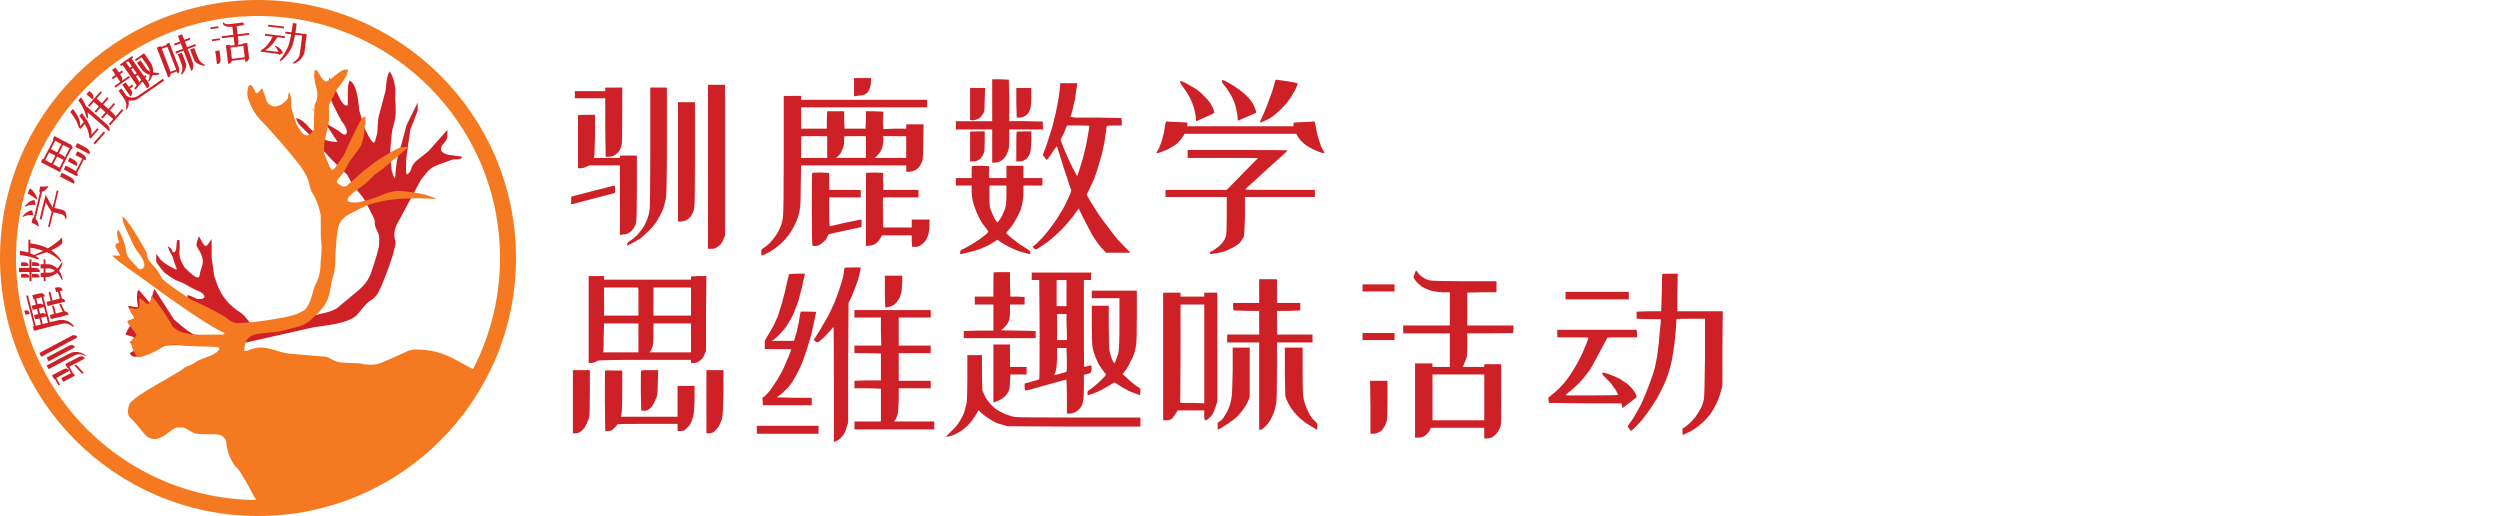 <?xml version="1.0" encoding="UTF-8" standalone="no"?>
<svg
   xmlns:dc="http://purl.org/dc/elements/1.1/"
   xmlns:cc="http://creativecommons.org/ns#"
   xmlns:rdf="http://www.w3.org/1999/02/22-rdf-syntax-ns#"
   xmlns:svg="http://www.w3.org/2000/svg"
   xmlns="http://www.w3.org/2000/svg"
   xmlns:sodipodi="http://sodipodi.sourceforge.net/DTD/sodipodi-0.dtd"
   xmlns:inkscape="http://www.inkscape.org/namespaces/inkscape"
   width="250mm"
   height="51.6mm"
   viewBox="0 0 250 51.6"
   version="1.1"
   id="svg8"
   inkscape:version="1.0.2 (e86c870879, 2021-01-15)"
   sodipodi:docname="header_cn.svg">
  <defs
     id="defs2">
    <inkscape:path-effect
       effect="bend_path"
       id="path-effect986"
       is_visible="true"
       lpeversion="1"
       bendpath="M 30.441,50.343 C 21.56,35.127 34.849,16.63 52.238,18.166"
       prop_scale="1"
       scale_y_rel="false"
       vertical="false"
       hide_knot="false"
       bendpath-nodetypes="cc" />
  </defs>
  <sodipodi:namedview
     id="base"
     pagecolor="#ffffff"
     bordercolor="#666666"
     borderopacity="1.0"
     inkscape:pageopacity="0.0"
     inkscape:pageshadow="2"
     inkscape:zoom="1.0000001"
     inkscape:cx="268.88078"
     inkscape:cy="137.14403"
     inkscape:document-units="mm"
     inkscape:current-layer="layer1"
     inkscape:document-rotation="0"
     showgrid="true"
     inkscape:window-width="1440"
     inkscape:window-height="856"
     inkscape:window-x="0"
     inkscape:window-y="0"
     inkscape:window-maximized="1"
     inkscape:pagecheckerboard="true"
     showborder="true"
     borderlayer="false"
     fit-margin-top="0"
     fit-margin-left="0"
     fit-margin-right="0"
     fit-margin-bottom="0" />
  <g
     inkscape:label="Layer 1"
     inkscape:groupmode="layer"
     id="layer1"
     style="display:inline"
     transform="translate(-24.2,-24.2)">
    <g
       aria-label="驯鹿数学
思维趣味活动"
       id="text847-9"
       style="font-size:19.756px;line-height:0.83;text-align:start;letter-spacing:-0.487px;word-spacing:0px;text-anchor:start;fill:#cd2127;fill-opacity:1;stroke:none;stroke-width:0.353;stroke-linecap:butt;stroke-linejoin:miter;stroke-miterlimit:4;stroke-dasharray:none;stroke-opacity:1"
       inkscape:label="title-text">
      <path
         d="m 96.698,32.679 v 7.547 7.547 l -0.119,0.277 q -0.079,0.237 -0.237,0.474 -0.119,0.198 -0.316,0.316 -0.198,0.119 -0.316,0.198 -0.119,0.04 -0.395,0.04 h -0.316 v -8.218 -8.179 h 0.869 z m -10.273,0.277 v 2.726 q 0,2.766 -0.059,3.003 -0.059,0.237 -0.138,0.435 -0.119,0.198 -0.277,0.356 -0.198,0.198 -0.356,0.277 -0.198,0.119 -0.514,0.119 h -0.316 l -0.04,-2.924 v -2.924 h -1.541 -1.501 v -0.356 -0.356 h 1.501 1.541 v -0.198 -0.158 h 0.869 z m 4.465,0 v 5.374 q 0,5.413 -0.119,5.808 -0.119,0.474 -0.198,0.79 -0.119,0.356 -0.336,0.77 -0.217,0.415 -0.454,0.77 -0.237,0.356 -0.711,0.83 -0.198,0.198 -0.454,0.415 -0.257,0.217 -0.375,0.336 -0.435,0.237 -0.83,0.474 -0.474,0.237 -0.514,0.237 0,-0.04 0.02,-0.178 0.02,-0.138 0.217,-0.257 0.198,-0.119 0.494,-0.356 0.296,-0.237 0.533,-0.553 0.277,-0.316 0.474,-0.672 0.198,-0.356 0.316,-0.711 0.158,-0.435 0.198,-0.79 0.079,-0.356 0.079,-6.322 v -5.966 h 0.83 z m 2.805,1.462 v 5.176 q 0,3.121 -0.02,4.188 -0.02,1.067 -0.059,1.225 -0.04,0.316 -0.158,0.514 -0.079,0.198 -0.237,0.395 -0.158,0.158 -0.395,0.316 -0.277,0.119 -0.553,0.119 h -0.277 v -5.966 -5.966 h 0.83 z m -9.996,1.264 v 2.055 q -0.04,2.015 -0.079,2.134 l -0.04,0.119 h 1.304 1.304 V 39.871 39.752 h 0.83 0.869 v 3.2 q 0,3.161 -0.079,3.437 -0.04,0.316 -0.158,0.474 -0.079,0.198 -0.237,0.356 -0.158,0.198 -0.395,0.316 -0.237,0.119 -0.553,0.119 l -0.277,0.04 V 44.217 40.74 h -1.541 -1.501 l -0.277,0.119 q -0.277,0.158 -0.593,0.158 h -0.277 v -2.647 q 0,-2.608 0,-2.647 0.04,-0.04 0.869,-0.04 z m 1.936,7.073 q 0.079,0 0.079,0.375 0,0.375 -0.04,0.375 -0.04,0 -2.055,0.533 -2.015,0.533 -2.173,0.573 h -0.158 l 0.04,-0.356 v -0.395 l 2.134,-0.553 q 2.134,-0.553 2.173,-0.553 z"
         style="font-style:normal;font-variant:normal;font-weight:normal;font-stretch:normal;font-size:19.756px;font-family:'ZCOOL XiaoWei';-inkscape-font-specification:'ZCOOL XiaoWei';text-align:start;baseline-shift:baseline;text-anchor:start;fill:#cd2127;fill-opacity:1;stroke:none;stroke-width:0.353;stroke-miterlimit:4;stroke-dasharray:none;stroke-opacity:1"
         id="path850" />
      <path
         d="m 111.304,32.008 v 0.198 q 0,0.198 -0.04,0.514 -0.079,0.316 -0.158,0.474 -0.079,0.198 -0.217,0.316 -0.138,0.119 -0.375,0.198 -0.237,0.04 -0.593,0.079 l -0.316,0.04 v -0.909 -0.909 h 0.869 z m -6.993,1.778 v 0.198 0.198 h 6.282 6.322 v 0.356 0.395 h -6.322 -6.282 v 1.067 1.067 h 1.304 1.264 v -0.869 l 0.04,-0.869 h 0.83 0.869 v 0.869 l 0.04,0.869 h 1.027 1.067 l 0.04,-0.869 v -0.869 h 0.869 l 0.869,0.04 -0.04,0.751 q 0,0.79 0.04,0.869 v 0.119 l 1.146,-0.04 h 1.146 v -0.198 -0.237 h 0.869 0.869 l -0.04,1.738 q 0,1.699 -0.099,1.956 -0.099,0.257 -0.257,0.494 -0.119,0.198 -0.375,0.356 -0.257,0.158 -0.612,0.198 h -0.356 v -0.316 -0.316 h -5.255 -5.255 l -0.04,2.094 q 0,2.055 -0.119,2.45 -0.04,0.316 -0.198,0.751 -0.119,0.356 -0.375,0.83 -0.257,0.474 -0.533,0.869 -0.277,0.356 -0.672,0.751 -0.395,0.356 -0.79,0.632 -0.395,0.277 -0.77,0.454 -0.375,0.178 -0.415,0.178 -0.079,0 -0.079,-0.296 0,-0.296 0.079,-0.336 0,-0.04 0.435,-0.316 0.356,-0.277 0.593,-0.593 0.277,-0.316 0.494,-0.672 0.217,-0.356 0.375,-0.79 0.158,-0.435 0.198,-0.909 0.079,-0.435 0.079,-6.243 v -5.808 h 0.869 z m 1.304,4.03 q -1.264,0 -1.284,0.02 -0.02,0.02 -0.02,1.087 v 1.067 h 1.304 1.304 v -1.106 -1.067 z m 4.109,0 q -1.067,0 -1.087,0.02 -0.02,0.02 -0.02,0.395 0,0.375 -0.079,0.652 -0.079,0.277 -0.198,0.474 -0.079,0.237 -0.316,0.435 l -0.237,0.198 h 1.501 1.501 v -1.106 -1.067 z m 2.805,0 v 0.198 q 0,0.198 0,0.395 -0.04,0.158 -0.079,0.435 -0.04,0.198 -0.178,0.454 -0.138,0.257 -0.375,0.494 l -0.237,0.198 h 1.58 1.58 v -1.106 -1.067 h -1.146 z m -5.413,3.675 v 0.83 0.869 h 1.58 1.58 v 0.356 0.395 h -1.58 -1.58 v 1.422 q 0,1.462 0.079,1.462 0.04,0 1.541,-0.356 1.501,-0.316 1.58,-0.316 0.079,0 0.04,0.356 v 0.395 l -1.659,0.356 -1.62,0.356 -0.158,0.277 q -0.119,0.316 -0.395,0.514 -0.237,0.237 -0.435,0.316 -0.237,0.079 -0.395,0.079 -0.158,0 -0.237,-0.04 -0.079,0 -0.079,-3.635 0,-3.596 0.04,-3.635 0.04,-0.04 0.869,-0.04 z m 5.413,0 -0.04,0.435 q 0,0.395 0.04,0.83 v 0.435 h 1.778 1.738 v 0.356 0.395 h -1.778 -1.778 v 1.383 q 0,1.383 0.04,1.501 v 0.119 h 1.422 1.422 v -0.395 -0.395 h 0.869 0.909 v 0.474 q 0,0.514 -0.079,0.849 -0.079,0.336 -0.198,0.573 -0.119,0.277 -0.356,0.474 -0.237,0.237 -0.454,0.316 -0.217,0.079 -0.454,0.04 h -0.198 l -0.04,-0.593 v -0.553 h -1.501 -1.462 l -0.119,0.198 q -0.119,0.237 -0.277,0.395 -0.158,0.198 -0.395,0.316 -0.237,0.119 -0.514,0.119 l -0.316,0.04 v -3.635 q 0,-3.596 0.02,-3.655 0.02,-0.059 0.849,-0.059 z"
         style="font-style:normal;font-variant:normal;font-weight:normal;font-stretch:normal;font-size:19.756px;font-family:'ZCOOL XiaoWei';-inkscape-font-specification:'ZCOOL XiaoWei';text-align:start;baseline-shift:baseline;text-anchor:start;fill:#cd2127;fill-opacity:1;stroke:none;stroke-width:0.353;stroke-miterlimit:4;stroke-dasharray:none;stroke-opacity:1"
         id="path852" />
      <path
         d="m 125.081,32.166 0.04,2.055 v 2.094 h 1.659 l 1.699,0.04 v 0.395 l 0.04,0.395 h -1.699 -1.699 v 0.83 q 0,0.79 -0.04,1.067 -0.079,0.316 -0.198,0.553 -0.119,0.277 -0.316,0.474 -0.198,0.198 -0.395,0.277 -0.277,0.119 -0.514,0.119 h -0.237 v -1.659 -1.659 h -1.818 -1.818 v -0.395 -0.435 h 1.818 1.818 v -2.094 -2.094 h 0.83 z m 6.835,0.356 v 0.158 q -0.04,0.158 -0.079,0.474 -0.04,0.395 -0.119,0.909 -0.119,0.553 -0.277,1.146 -0.04,0.158 -0.079,0.316 -0.04,0.158 -0.079,0.257 -0.04,0.099 -0.04,0.099 l 0.514,0.079 q 0.395,0 2.055,0 l 2.529,0.04 0.04,0.356 v 0.395 h -0.751 q -0.751,0 -0.77,0.079 -0.02,0.079 -0.059,0.514 -0.079,0.514 -0.158,1.067 -0.119,0.553 -0.237,1.146 -0.158,0.593 -0.356,1.225 -0.158,0.553 -0.435,1.304 -0.237,0.514 -0.514,1.106 l -0.237,0.474 0.356,0.632 q 0.435,0.672 0.79,1.264 0.435,0.632 0.988,1.343 0.198,0.277 0.474,0.632 0.277,0.356 0.474,0.593 0.514,0.553 0.869,0.909 l 0.435,0.435 h -1.225 -1.225 l -0.237,-0.277 q -0.277,-0.237 -0.553,-0.632 -0.277,-0.356 -0.632,-0.948 -0.356,-0.672 -0.83,-1.58 -0.474,-0.988 -0.474,-0.988 -0.04,0.04 -0.237,0.316 -0.198,0.316 -0.553,0.751 -0.356,0.435 -0.869,0.988 -0.514,0.514 -0.988,0.909 -0.395,0.356 -0.81,0.632 -0.415,0.277 -0.612,0.395 l -0.198,0.119 -0.198,-0.119 -0.158,-0.158 0.356,-0.277 q 0.316,-0.316 0.632,-0.632 0.237,-0.277 0.593,-0.711 0.237,-0.316 0.573,-0.77 0.336,-0.454 0.573,-0.889 0.277,-0.395 0.533,-0.909 0.257,-0.514 0.435,-0.929 0.178,-0.415 0.178,-0.533 -0.04,-0.079 -0.435,-1.304 -0.395,-1.146 -0.672,-2.094 -0.277,-0.909 -0.316,-0.988 -0.04,-0.04 -0.198,0.198 -0.119,0.158 -0.474,0.711 -0.316,0.435 -0.356,0.435 -0.04,0 -0.198,-0.237 l -0.198,-0.237 0.237,-0.632 q 0.198,-0.514 0.474,-1.422 0.277,-0.79 0.435,-1.541 0.198,-0.751 0.316,-1.462 0.158,-0.751 0.198,-1.225 0.079,-0.593 0.079,-0.751 V 32.521 h 0.83 z m -0.988,4.228 -0.119,0.198 q -0.079,0.277 -0.316,0.751 l -0.237,0.474 0.079,0.237 q 0.158,0.395 0.395,0.988 0.395,0.909 0.751,1.62 l 0.435,0.79 q 0.04,-0.04 0.198,-0.553 0.119,-0.395 0.356,-1.146 0.158,-0.593 0.316,-1.264 0.119,-0.632 0.237,-1.304 0.119,-0.672 0.119,-0.751 0,-0.04 -1.106,-0.04 z m -8.218,-3.754 -0.04,1.106 q 0,1.146 -0.079,1.343 -0.119,0.198 -0.277,0.395 -0.158,0.198 -0.415,0.296 -0.257,0.099 -0.454,0.099 l -0.237,-0.04 v -1.58 -1.62 h 0.751 z m 4.623,0 v 0.79 q 0,0.79 -0.059,1.087 -0.059,0.296 -0.158,0.494 -0.099,0.198 -0.277,0.336 -0.178,0.138 -0.375,0.217 -0.237,0.04 -0.395,0.04 h -0.198 l -0.04,-1.501 v -1.462 h 0.751 z m -4.662,4.346 v 0.988 q 0,0.988 -0.079,1.146 -0.04,0.158 -0.198,0.395 -0.158,0.237 -0.395,0.356 -0.237,0.119 -0.514,0.119 h -0.277 v -1.462 q 0,-1.462 0,-1.501 0.04,-0.04 0.751,-0.04 z m 4.662,0 v 0.988 q -0.04,0.948 -0.119,1.166 -0.079,0.217 -0.198,0.375 -0.079,0.158 -0.198,0.237 -0.119,0.079 -0.277,0.158 -0.158,0.079 -0.435,0.079 h -0.277 v -1.462 q 0,-1.462 0.04,-1.501 0.04,-0.04 0.751,-0.04 z m -4.228,3.477 v 0.435 q -0.04,0.474 0,0.632 l 0.04,0.119 h 0.869 0.83 V 41.411 40.779 h 0.869 0.83 v 0.632 0.593 h 0.948 0.948 v 0.395 0.356 h -0.948 -0.948 v 0.593 q 0,0.593 -0.079,1.027 -0.079,0.435 -0.198,0.79 -0.119,0.356 -0.356,0.751 -0.237,0.474 -0.435,0.751 -0.158,0.237 -0.435,0.553 l -0.237,0.277 0.277,0.277 q 0.316,0.277 0.711,0.553 0.356,0.316 0.909,0.632 0.514,0.316 0.533,0.454 0.02,0.138 -0.02,0.178 -0.04,0.04 -0.435,-0.079 -0.356,-0.079 -0.711,-0.198 -0.277,-0.119 -0.83,-0.356 -0.553,-0.277 -0.909,-0.514 l -0.395,-0.277 -0.277,0.198 q -0.316,0.198 -0.672,0.395 -0.356,0.158 -0.83,0.356 -0.435,0.158 -1.027,0.296 -0.593,0.138 -0.751,0.178 L 120.221,49.63 v -0.198 q 0,-0.119 0.04,-0.178 0.04,-0.059 0.316,-0.178 0.435,-0.237 0.79,-0.435 0.356,-0.237 0.79,-0.514 0.356,-0.277 0.632,-0.474 0.237,-0.237 0.237,-0.277 0.04,0 -0.198,-0.316 -0.198,-0.237 -0.395,-0.514 -0.198,-0.316 -0.395,-0.711 -0.198,-0.435 -0.356,-0.869 -0.158,-0.435 -0.237,-0.83 -0.079,-0.435 -0.079,-0.869 v -0.514 h -0.79 -0.79 V 42.399 42.004 h 0.79 0.79 V 41.411 q 0,-0.553 0.04,-0.593 0.04,-0.04 0.869,-0.04 z m 0.04,1.936 v 0.948 q 0,0.909 0.04,1.225 0.119,0.316 0.217,0.573 0.099,0.257 0.296,0.612 0.198,0.316 0.237,0.316 0.04,0.04 0.277,-0.316 0.237,-0.356 0.356,-0.711 0.158,-0.316 0.198,-0.593 0.079,-0.316 0.079,-1.185 v -0.869 h -0.869 z"
         style="font-style:normal;font-variant:normal;font-weight:normal;font-stretch:normal;font-size:19.756px;font-family:'ZCOOL XiaoWei';-inkscape-font-specification:'ZCOOL XiaoWei';text-align:start;baseline-shift:baseline;text-anchor:start;fill:#cd2127;fill-opacity:1;stroke:none;stroke-width:0.353;stroke-miterlimit:4;stroke-dasharray:none;stroke-opacity:1"
         id="path854" />
      <path
         d="m 151.817,32.166 q 0.079,0 1.106,0.158 0.988,0.158 1.027,0.198 0.04,0 -0.04,0.237 -0.079,0.198 -0.237,0.514 -0.158,0.277 -0.474,0.79 -0.356,0.514 -0.751,0.909 -0.395,0.395 -0.731,0.672 -0.336,0.277 -0.612,0.435 -0.316,0.158 -0.593,0.277 -0.316,0.119 -0.316,0.079 -0.04,0 0.277,-0.672 0.237,-0.514 0.435,-1.027 0.158,-0.395 0.395,-1.067 0.237,-0.672 0.316,-1.027 0.079,-0.316 0.119,-0.395 0,-0.079 0.079,-0.079 z m -5.295,0.435 q -0.158,-0.198 -0.138,-0.296 0.02,-0.099 0.099,-0.099 0.079,0 0.573,0.277 0.494,0.277 0.889,0.553 0.356,0.237 0.751,0.593 0.395,0.356 0.553,0.593 0.237,0.277 0.375,0.612 0.138,0.336 0.178,0.494 v 0.158 l -0.909,0.395 -0.909,0.395 -0.04,-0.514 q -0.079,-0.474 -0.158,-0.83 -0.079,-0.316 -0.237,-0.711 -0.158,-0.356 -0.356,-0.672 -0.237,-0.356 -0.356,-0.553 -0.198,-0.237 -0.316,-0.395 z M 142.216,32.363 q 0.04,-0.079 0.059,-0.079 0.02,0 0.533,0.237 0.435,0.237 0.948,0.553 0.474,0.316 0.83,0.711 0.356,0.316 0.632,0.711 0.237,0.356 0.316,0.593 0.079,0.237 0.079,0.316 0.04,0.079 -0.099,0.158 -0.138,0.079 -0.77,0.356 -0.909,0.395 -0.909,0.395 -0.04,0 -0.04,-0.178 0,-0.178 -0.059,-0.514 -0.059,-0.336 -0.178,-0.731 -0.119,-0.395 -0.237,-0.632 -0.119,-0.277 -0.316,-0.612 -0.198,-0.336 -0.514,-0.77 -0.316,-0.395 -0.277,-0.514 z m -1.304,3.991 q 0.119,0 0.751,0.04 0.711,0.04 0.988,0.04 l 0.316,0.04 -0.04,0.158 v 0.198 h 5.295 5.334 V 36.631 36.473 l 0.316,-0.04 q 0.316,0 1.027,-0.04 0.158,0 0.356,-0.02 0.198,-0.02 0.296,-0.02 0.099,0 0.099,0 0.04,0 0.04,0.119 0.04,0.04 0.158,0.79 0.119,0.632 0.316,1.146 0.119,0.435 0.316,0.751 0.158,0.277 0.158,0.336 0,0.059 -0.395,-0.059 -0.435,-0.158 -0.751,-0.316 -0.395,-0.198 -0.652,-0.375 -0.257,-0.178 -0.533,-0.454 -0.277,-0.316 -0.356,-0.474 l -0.119,-0.237 h -5.611 -5.571 l -0.079,0.158 q -0.119,0.198 -0.277,0.395 -0.158,0.198 -0.395,0.435 -0.277,0.198 -0.573,0.375 -0.296,0.178 -0.494,0.257 -0.277,0.119 -0.514,0.198 -0.316,0.119 -0.395,0.119 -0.079,0 -0.079,-0.04 0,-0.04 0.119,-0.217 0.119,-0.178 0.237,-0.494 0.158,-0.356 0.296,-0.889 0.138,-0.533 0.178,-0.968 0.079,-0.435 0.119,-0.514 0,-0.079 0.119,-0.04 z m 7.073,2.845 q 4.978,0 4.978,0.04 0,0.04 -0.316,0.316 -0.474,0.435 -2.015,1.818 -1.659,1.541 -1.778,1.62 -0.119,0.119 -0.119,0.158 0,0.04 3.477,0.04 h 3.477 v 0.356 0.356 h -3.517 -3.477 v 1.857 q -0.04,1.897 -0.119,2.134 -0.119,0.198 -0.277,0.435 -0.158,0.237 -0.435,0.395 -0.316,0.237 -0.632,0.356 -0.316,0.158 -0.632,0.277 -0.277,0.079 -0.672,0.158 -0.356,0.04 -0.553,0.079 -0.198,0.04 -0.198,-0.079 0,-0.119 0.356,-0.277 0.356,-0.237 0.553,-0.395 0.277,-0.237 0.435,-0.474 0.198,-0.277 0.277,-0.573 0.079,-0.296 0.079,-2.114 v -1.778 h -3.042 -3.082 v -0.356 -0.356 h 3.042 3.082 l 1.541,-1.58 q 1.58,-1.58 1.58,-1.6 0,-0.02 -3.517,-0.02 h -3.517 v -0.395 -0.395 z"
         style="font-style:normal;font-variant:normal;font-weight:normal;font-stretch:normal;font-size:19.756px;font-family:'ZCOOL XiaoWei';-inkscape-font-specification:'ZCOOL XiaoWei';text-align:start;baseline-shift:baseline;text-anchor:start;fill:#cd2127;fill-opacity:1;stroke:none;stroke-width:0.353;stroke-miterlimit:4;stroke-dasharray:none;stroke-opacity:1"
         id="path856" />
      <path
         d="m 84.607,51.808 v 0.198 0.158 h 4.346 4.346 v -0.158 -0.158 l 0.751,-0.04 h 0.79 l -0.04,3.754 v 3.754 l -0.119,0.237 q -0.079,0.277 -0.237,0.474 -0.119,0.158 -0.356,0.316 -0.237,0.158 -0.514,0.158 H 93.3 V 60.342 60.184 h -4.623 q -4.623,0 -4.741,0.099 -0.119,0.099 -0.296,0.158 -0.178,0.059 -0.375,0.059 h -0.198 v -4.346 -4.346 h 0.751 z m 0,1.146 v 1.383 1.422 h 1.738 1.699 v -1.106 q 0,-1.106 0,-1.422 l -0.04,-0.277 h -1.699 z m 0,3.596 -0.04,1.343 q 0,1.343 -0.04,1.422 l -0.04,0.119 h 1.778 1.778 V 57.971 56.549 h -1.699 z m 4.939,0 v 0.988 q 0,0.948 -0.079,1.264 -0.079,0.277 -0.198,0.474 l -0.119,0.158 h 2.055 2.094 V 57.971 56.549 h -1.897 z m -6.361,4.662 v 2.252 q 0,2.252 -0.079,2.509 -0.079,0.257 -0.237,0.593 -0.158,0.336 -0.316,0.533 -0.198,0.198 -0.375,0.316 -0.178,0.119 -0.454,0.119 h -0.237 v -3.161 -3.161 h 0.869 z m 3.24,0.04 v 1.857 q 0,1.857 -0.04,2.173 -0.04,0.395 -0.079,0.435 v 0.158 h 2.805 2.845 v -1.541 -1.541 h 0.83 0.869 v 1.383 q -0.04,1.422 -0.158,1.738 -0.079,0.277 -0.158,0.474 -0.079,0.158 -0.158,0.277 0,0.04 -0.099,0.138 -0.099,0.099 -0.178,0.178 -0.198,0.198 -0.277,0.277 -0.158,0.04 -0.435,0.04 h -0.237 v -0.356 -0.356 h -3.003 q -3.003,0 -3.003,0.04 0,0.04 -0.257,0.316 -0.257,0.277 -0.375,0.316 -0.119,0.04 -0.356,0.04 h -0.237 l -0.04,-3.003 q 0,-2.963 0.02,-3.023 0.02,-0.059 0.849,-0.02 z m 3.596,-0.04 -0.04,1.185 q 0,1.185 -0.119,1.501 -0.119,0.316 -0.237,0.553 -0.119,0.237 -0.237,0.395 -0.158,0.198 -0.336,0.316 -0.178,0.119 -0.454,0.119 l -0.277,-0.04 -0.04,-1.936 q 0,-1.976 0.02,-2.035 0.02,-0.059 0.849,-0.059 z m 6.519,0 v 2.292 q -0.04,2.252 -0.138,2.568 -0.099,0.316 -0.257,0.632 -0.158,0.277 -0.336,0.474 -0.178,0.198 -0.336,0.277 -0.158,0.079 -0.395,0.079 h -0.237 v -3.161 -3.161 h 0.83 z M 89.546,55.759 h 3.754 V 52.953 H 89.546 Z"
         style="font-style:normal;font-variant:normal;font-weight:normal;font-stretch:normal;font-size:19.756px;font-family:'ZCOOL XiaoWei';-inkscape-font-specification:'ZCOOL XiaoWei';text-align:start;baseline-shift:baseline;text-anchor:start;fill:#cd2127;fill-opacity:1;stroke:none;stroke-width:0.353;stroke-miterlimit:4;stroke-dasharray:none;stroke-opacity:1"
         id="path858" />
      <path
         d="m 110.277,50.938 -0.04,0.198 q 0,0.158 -0.119,0.593 -0.119,0.553 -0.237,0.79 -0.119,0.356 -0.316,0.83 -0.158,0.435 -0.356,0.83 l -0.158,0.316 -0.04,6.006 v 5.966 l -0.119,0.356 q -0.079,0.356 -0.198,0.593 -0.119,0.277 -0.316,0.474 -0.237,0.237 -0.356,0.316 -0.158,0.079 -0.316,0.158 l -0.119,0.04 v -5.769 q 0,-5.729 -0.04,-5.729 -0.04,0 -0.277,0.316 -0.277,0.277 -0.751,0.79 -0.514,0.474 -0.593,0.435 -0.079,-0.04 -0.198,-0.119 l -0.158,-0.119 0.316,-0.514 q 0.356,-0.514 0.553,-0.909 0.158,-0.277 0.593,-1.027 0.316,-0.632 0.632,-1.343 0.316,-0.79 0.474,-1.304 0.198,-0.593 0.316,-1.027 0.119,-0.474 0.138,-0.711 0.02,-0.237 0.059,-0.356 0,-0.079 0.83,-0.079 z m -5.571,0.632 -0.04,0.119 q -0.04,0.198 -0.158,0.711 -0.119,0.632 -0.237,0.988 -0.079,0.316 -0.198,0.79 -0.158,0.435 -0.316,0.869 -0.158,0.435 -0.395,0.909 -0.237,0.435 -0.514,0.869 -0.316,0.435 -0.672,0.79 -0.395,0.395 -0.593,0.553 l -0.237,0.119 h 1.146 1.106 l 0.079,-0.237 q 0.04,-0.198 0.198,-0.672 0.079,-0.435 0.198,-0.909 0.079,-0.435 0.119,-0.79 l 0.079,-0.316 h 0.751 q 0.79,0 0.79,0.04 0,0.04 -0.119,0.593 -0.119,0.593 -0.316,1.462 -0.198,0.79 -0.474,1.62 -0.237,0.711 -0.435,1.264 -0.237,0.593 -0.514,1.126 -0.277,0.533 -0.553,0.968 -0.277,0.435 -0.672,0.79 -0.356,0.356 -0.632,0.553 l -0.237,0.158 1.778,0.04 h 1.738 v 0.395 0.356 h -2.45 -2.45 v -0.356 l -0.04,-0.395 0.198,-0.119 q 0.158,-0.158 0.316,-0.316 0.198,-0.198 0.435,-0.553 0.277,-0.395 0.553,-0.83 0.277,-0.474 0.514,-0.909 0.277,-0.593 0.395,-0.909 0.237,-0.514 0.356,-0.869 l 0.119,-0.356 h -1.304 -1.343 v -0.395 -0.435 l 0.316,-0.553 q 0.316,-0.514 0.553,-0.948 0.198,-0.435 0.435,-0.948 0.158,-0.514 0.395,-1.264 0.198,-0.711 0.316,-1.185 0.198,-0.869 0.237,-1.067 0.158,-0.593 0.158,-0.672 0.04,-0.079 0.83,-0.079 z m 9.72,0.198 v 0.751 q -0.04,0.79 -0.119,1.027 -0.079,0.237 -0.158,0.474 -0.158,0.237 -0.277,0.395 -0.158,0.198 -0.356,0.316 -0.198,0.119 -0.435,0.158 -0.277,0.079 -0.316,0.079 -0.079,0 -0.079,-1.62 v -1.58 h 0.869 z m 2.845,3.437 v 0.356 0.395 h -1.62 -1.58 v 1.383 1.422 h 1.58 1.62 v 0.356 0.395 h -1.62 -1.58 v 1.383 1.383 h 1.58 1.62 v 0.356 0.395 h -1.58 -1.62 v 1.185 q -0.04,1.225 -0.119,1.462 -0.079,0.237 -0.198,0.474 l -0.158,0.198 h 2.015 2.015 v 0.395 0.395 h -3.991 -3.991 v -0.395 -0.395 h 1.343 1.304 v -1.659 -1.62 l -1.304,-0.04 h -1.343 v -0.395 -0.356 l 1.343,-0.04 h 1.304 v -1.343 -1.343 l -1.304,-0.04 h -1.343 v -0.395 -0.356 h 1.343 1.343 l -0.04,-1.383 v -1.422 h -1.304 -1.343 V 55.561 55.206 h 3.833 z M 106.049,67.573 H 99.885 V 66.782 h 6.164 z"
         style="font-style:normal;font-variant:normal;font-weight:normal;font-stretch:normal;font-size:19.756px;font-family:'ZCOOL XiaoWei';-inkscape-font-specification:'ZCOOL XiaoWei';text-align:start;baseline-shift:baseline;text-anchor:start;fill:#cd2127;fill-opacity:1;stroke:none;stroke-width:0.353;stroke-miterlimit:4;stroke-dasharray:none;stroke-opacity:1"
         id="path860" />
      <path
         d="m 125.199,51.412 v 1.225 l 0.04,1.225 h 0.711 l 0.711,0.04 v 0.356 0.395 h -0.711 -0.751 v 0.711 q 0,0.751 -0.158,1.027 -0.119,0.277 -0.415,0.553 -0.296,0.277 -0.336,0.277 -0.04,0 0.435,0.02 0.474,0.02 1.264,0.02 l 1.778,0.04 v 0.356 0.356 h -3.596 -3.596 v -0.356 -0.356 l 1.501,-0.04 h 1.462 v -1.304 -1.304 h -0.909 -0.948 V 54.257 53.862 h 0.948 0.909 v -1.185 q 0,-1.225 0.04,-1.225 0,-0.04 0.83,-0.04 z m 8.139,0.04 -0.04,0.356 v 0.395 h -0.356 -0.356 v 4.346 q 0,4.346 0.04,4.346 0.04,0 0.336,-0.079 0.296,-0.079 0.356,-0.079 0.059,0 0.04,0.356 -0.02,0.356 -0.138,0.395 -0.04,0.04 -0.158,0.079 -0.119,0.04 -0.198,0.04 l -0.277,0.079 v 1.185 q 0,1.225 -0.079,1.462 -0.04,0.277 -0.158,0.474 -0.079,0.158 -0.277,0.356 -0.198,0.198 -0.454,0.296 -0.257,0.099 -0.494,0.099 h -0.237 v -1.699 q 0,-1.699 -0.079,-1.699 -0.04,0 -2.015,0.553 -0.474,0.119 -0.988,0.277 -0.514,0.158 -0.79,0.217 -0.277,0.059 -0.277,0.059 -0.079,-0.198 -0.079,-0.356 v -0.356 l 0.711,-0.198 q 0.751,-0.198 0.751,-0.237 0.04,-0.04 0.04,-4.978 l -0.04,-4.939 h -0.356 -0.395 v -0.395 -0.356 h 2.963 z m -3.437,4.149 v 1.304 1.304 h 0.514 0.474 v -0.79 q -0.04,-0.751 -0.04,-1.304 v -0.514 h -0.474 z m 0.514,3.398 q -0.474,-0.04 -0.514,0.04 0,0.079 0,1.067 -0.04,0.988 -0.158,1.304 -0.119,0.277 -0.119,0.316 0.04,0 0.593,-0.158 0.593,-0.158 0.632,-0.198 0.04,0 0.04,-1.185 l -0.04,-1.185 z m 7.468,-5.729 v 2.529 q 0,2.568 -0.079,2.963 -0.079,0.435 -0.198,0.83 -0.119,0.356 -0.395,0.83 -0.198,0.474 -0.474,0.83 l -0.277,0.356 0.395,0.356 q 0.316,0.316 0.869,0.751 l 0.514,0.356 v 0.316 q 0,0.316 -0.059,0.316 -0.059,0 -0.454,-0.158 -0.395,-0.119 -0.83,-0.356 -0.395,-0.198 -0.751,-0.435 -0.316,-0.198 -0.435,-0.277 -0.079,-0.079 -0.514,0.237 -0.474,0.277 -0.849,0.474 -0.375,0.198 -0.81,0.356 -0.435,0.158 -0.514,0.158 -0.079,0 -0.079,-0.198 0,-0.198 0.138,-0.277 0.138,-0.079 0.494,-0.356 0.356,-0.277 0.79,-0.711 0.435,-0.435 0.435,-0.474 0,-0.04 -0.237,-0.356 -0.277,-0.356 -0.474,-0.672 -0.198,-0.395 -0.356,-0.79 -0.198,-0.474 -0.277,-0.929 -0.079,-0.454 -0.079,-2.311 v -1.857 h 0.83 0.869 v 2.134 q 0,2.134 0.079,2.41 0.079,0.356 0.158,0.553 0.079,0.277 0.198,0.474 l 0.119,0.198 0.158,-0.316 q 0.119,-0.316 0.237,-0.672 0.119,-0.356 0.119,-2.963 v -2.568 h -1.383 -1.383 V 53.625 53.269 h 2.252 z m -12.683,5.374 v 1.146 1.106 h 0.83 0.83 v 0.356 0.395 h -0.79 -0.83 l -0.04,0.711 q 0,0.711 -0.158,1.008 -0.158,0.296 -0.395,0.514 -0.237,0.217 -0.553,0.356 -0.316,0.138 -0.435,0.178 l -0.119,0.04 v -2.924 -2.884 h 0.83 z m -2.805,1.067 v 1.778 l 0.04,1.738 0.119,0.277 q 0.119,0.316 0.277,0.553 0.158,0.237 0.356,0.474 0.198,0.237 0.514,0.514 0.316,0.237 0.672,0.395 0.356,0.198 0.672,0.277 0.277,0.119 0.652,0.178 0.375,0.059 6.46,0.059 h 6.085 v 0.435 0.474 h -6.638 l -6.638,-0.04 -0.435,-0.119 q -0.474,-0.119 -0.83,-0.277 -0.356,-0.198 -0.711,-0.435 -0.316,-0.198 -0.632,-0.474 -0.277,-0.277 -0.316,-0.277 -0.04,0 -0.158,0.277 -0.119,0.237 -0.395,0.593 -0.198,0.316 -0.514,0.632 -0.316,0.316 -0.612,0.514 -0.296,0.198 -0.711,0.395 -0.415,0.198 -0.652,0.198 h -0.237 l 0.158,-0.119 q 0.158,-0.158 0.474,-0.474 0.356,-0.316 0.632,-0.711 0.237,-0.356 0.435,-0.751 0.158,-0.316 0.237,-0.632 0.079,-0.277 0.158,-0.672 0.079,-0.395 0.079,-2.608 v -2.173 h 0.711 z m 7.468,-4.899 h 0.988 v -2.608 h -0.988 z"
         style="font-style:normal;font-variant:normal;font-weight:normal;font-stretch:normal;font-size:19.756px;font-family:'ZCOOL XiaoWei';-inkscape-font-specification:'ZCOOL XiaoWei';text-align:start;baseline-shift:baseline;text-anchor:start;fill:#cd2127;fill-opacity:1;stroke:none;stroke-width:0.353;stroke-miterlimit:4;stroke-dasharray:none;stroke-opacity:1"
         id="path862" />
      <path
         d="m 151.896,52.124 v 1.185 1.185 h 1.146 1.185 v 0.395 0.356 l -1.185,0.04 h -1.146 v 1.185 1.185 h 1.778 1.778 v 0.395 0.395 h -1.778 -1.778 v 2.845 q 0,2.845 -0.079,3.24 -0.079,0.435 -0.158,0.711 -0.079,0.277 -0.277,0.672 -0.158,0.356 -0.395,0.652 -0.237,0.296 -0.435,0.454 -0.198,0.158 -0.316,0.158 h -0.119 v -4.386 -4.346 h -1.58 -1.62 v -0.395 -0.395 h 1.62 1.58 v -1.185 -1.185 h -1.264 l -1.304,-0.04 -0.04,-0.356 v -0.395 h 1.304 1.304 v -1.185 -1.185 h 0.909 z m -9.641,1.343 v 0.198 0.198 h 1.185 1.185 v -0.198 -0.198 h 0.672 0.632 v 5.453 5.413 l -0.119,0.395 q -0.119,0.395 -0.257,0.691 -0.138,0.296 -0.296,0.454 -0.158,0.158 -0.277,0.237 -0.119,0.119 -0.237,0.119 -0.119,0 -0.119,-0.474 v -0.514 h -1.343 -1.304 l -0.079,0.119 q -0.04,0.079 -0.237,0.356 -0.158,0.277 -0.336,0.395 -0.178,0.119 -0.494,0.119 h -0.316 V 59.868 53.467 h 0.869 z m 0,1.185 v 4.86 q 0,2.331 -0.02,3.615 -0.02,1.284 -0.02,1.304 0,0.02 0.059,0.04 0.059,0.02 0.198,0.02 0.138,0 0.375,0 0.237,0 0.593,0 l 1.185,0.04 v -4.939 -4.939 h -1.185 z m 6.914,4.307 v 2.45 2.45 l -0.119,0.356 q -0.158,0.395 -0.435,0.79 -0.277,0.395 -0.672,0.83 -0.435,0.395 -0.909,0.711 -0.435,0.277 -0.751,0.474 l -0.316,0.158 v -0.356 -0.356 l 0.198,-0.119 q 0.198,-0.119 0.395,-0.395 0.198,-0.316 0.356,-0.593 0.119,-0.237 0.277,-0.672 0.119,-0.435 0.158,-0.711 0.079,-0.356 0.119,-2.687 v -2.331 h 0.869 z m 5.295,0 V 61.172 q 0,2.173 0.04,2.529 0.04,0.395 0.158,0.751 0.119,0.435 0.356,0.909 0.198,0.474 0.553,0.83 l 0.356,0.356 v 0.316 0.316 l -0.356,-0.198 q -0.356,-0.198 -0.83,-0.514 -0.435,-0.316 -0.79,-0.672 -0.356,-0.356 -0.672,-0.83 -0.277,-0.435 -0.435,-0.83 l -0.119,-0.356 -0.04,-2.41 v -2.41 h 0.869 z"
         style="font-style:normal;font-variant:normal;font-weight:normal;font-stretch:normal;font-size:19.756px;font-family:'ZCOOL XiaoWei';-inkscape-font-specification:'ZCOOL XiaoWei';text-align:start;baseline-shift:baseline;text-anchor:start;fill:#cd2127;fill-opacity:1;stroke:none;stroke-width:0.353;stroke-miterlimit:4;stroke-dasharray:none;stroke-opacity:1"
         id="path864" />
      <path
         d="m 165.791,51.254 q 0.04,0 0.158,0.158 0.119,0.198 0.316,0.356 0.237,0.198 0.474,0.316 0.237,0.119 0.474,0.158 0.237,0.079 3.437,0.079 h 3.2 v 0.553 0.553 h -1.462 l -1.462,0.04 v 1.62 1.659 h 2.292 2.331 v 0.395 l -0.04,0.356 -2.292,0.04 h -2.292 v 1.067 q 0,1.106 -0.059,1.324 -0.059,0.217 -0.217,0.573 -0.079,0.158 -0.158,0.356 -0.04,0 -0.04,0 0,0.04 0.316,0.04 0.316,0 0.751,0 h 1.106 v -0.119 -0.158 h 0.869 0.83 v 2.924 q 0,2.924 -0.04,3.2 -0.079,0.316 -0.198,0.474 -0.079,0.158 -0.277,0.395 -0.198,0.198 -0.395,0.316 -0.237,0.119 -0.514,0.119 h -0.277 v -0.553 -0.514 h -2.687 -2.647 l -0.079,0.198 q -0.119,0.198 -0.277,0.395 -0.198,0.198 -0.435,0.316 -0.237,0.079 -0.514,0.079 h -0.277 v -3.714 -3.714 h 0.869 0.869 v 0.198 0.158 h 0.869 0.869 V 59.236 57.537 h -2.331 -2.331 v -0.395 -0.395 h 2.331 2.331 v -1.659 -1.659 h -0.711 q -0.751,-0.04 -1.146,-0.158 -0.395,-0.119 -0.711,-0.277 -0.316,-0.158 -0.593,-0.435 -0.277,-0.277 -0.395,-0.474 l -0.079,-0.198 0.119,-0.316 q 0.119,-0.316 0.119,-0.316 z m -2.845,11.024 v 1.857 q 0,1.897 -0.079,2.173 -0.079,0.316 -0.198,0.514 -0.119,0.198 -0.277,0.395 -0.158,0.158 -0.395,0.257 -0.237,0.099 -0.474,0.099 h -0.277 v -2.647 l -0.04,-2.647 h 0.869 z m 0.711,-8.93 h -3.2 v -0.711 h 3.2 z m 0,4.86 h -3.2 v -0.711 h 3.2 z m 3.793,8.021 h 5.176 v -4.583 h -5.176 z"
         style="font-style:normal;font-variant:normal;font-weight:normal;font-stretch:normal;font-size:19.756px;font-family:'ZCOOL XiaoWei';-inkscape-font-specification:'ZCOOL XiaoWei';text-align:start;baseline-shift:baseline;text-anchor:start;fill:#cd2127;fill-opacity:1;stroke:none;stroke-width:0.353;stroke-miterlimit:4;stroke-dasharray:none;stroke-opacity:1"
         id="path866" />
      <path
         d="m 191.975,51.57 -0.04,1.897 v 1.857 h 2.252 2.292 l -0.04,3.714 v 3.714 l -0.119,0.474 q -0.119,0.474 -0.316,0.948 -0.158,0.435 -0.395,0.83 -0.198,0.356 -0.356,0.593 -0.237,0.277 -0.514,0.593 -0.316,0.316 -0.672,0.593 -0.395,0.316 -0.553,0.395 -0.237,0.158 -0.593,0.316 -0.395,0.198 -0.435,0.198 -0.04,-0.04 -0.04,-0.356 v -0.277 l 0.316,-0.198 q 0.316,-0.237 0.652,-0.593 0.336,-0.356 0.533,-0.672 0.198,-0.316 0.395,-0.672 0.158,-0.395 0.237,-0.731 0.079,-0.336 0.119,-4.208 v -3.912 h -1.422 q -1.422,0 -1.422,0.04 0,0 -0.059,0.83 -0.059,0.83 -0.138,1.541 -0.119,0.79 -0.198,1.304 -0.079,0.553 -0.198,0.988 -0.119,0.395 -0.277,0.909 -0.119,0.395 -0.395,0.988 -0.237,0.514 -0.514,1.027 -0.237,0.474 -0.593,0.988 -0.356,0.553 -0.593,0.869 -0.237,0.316 -0.514,0.672 -0.277,0.277 -0.632,0.672 -0.395,0.395 -0.435,0.395 -0.04,0 -0.198,-0.237 l -0.158,-0.237 0.237,-0.316 q 0.237,-0.316 0.514,-0.79 0.316,-0.553 0.553,-0.988 0.237,-0.474 0.514,-1.185 0.316,-0.751 0.632,-1.659 0.316,-0.909 0.395,-1.462 0.119,-0.514 0.198,-1.264 0.119,-0.79 0.158,-1.541 0.079,-0.79 0.119,-1.185 v -0.316 h -1.225 l -1.185,-0.04 v -0.356 -0.356 l 1.225,-0.04 h 1.225 l 0.04,-0.948 q 0.04,-0.909 0.04,-1.857 0,-0.869 0.04,-0.909 0,-0.04 0.79,-0.04 z m -4.109,5.611 0.04,0.395 v 0.356 h -1.462 q -1.462,0 -1.501,0.04 -0.04,0.079 -0.79,1.462 -0.711,1.343 -0.948,1.738 -0.237,0.316 -0.553,0.711 -0.316,0.395 -0.672,0.751 -0.356,0.356 -0.751,0.672 -0.316,0.277 -0.435,0.356 -0.079,0.04 0.079,0.079 0.237,0 2.489,0 2.647,0 2.647,-0.059 0,-0.059 -0.198,-0.415 -0.277,-0.395 -0.474,-0.672 -0.198,-0.237 -0.553,-0.593 -0.356,-0.316 -0.356,-0.435 0,-0.119 0.04,-0.119 0.04,0 0.356,0.079 0.316,0.119 0.751,0.277 0.435,0.198 0.672,0.316 0.237,0.158 0.514,0.356 0.277,0.158 0.593,0.514 0.277,0.316 0.415,0.612 0.138,0.296 0.079,0.336 -0.059,0.04 -0.711,0.553 -0.652,0.514 -0.672,0.514 -0.02,0 -0.059,-0.217 -0.04,-0.217 -0.059,-0.237 -0.02,-0.02 -3.655,-0.02 l -3.596,-0.04 -0.04,-0.237 q -0.04,-0.277 0,-0.316 0,0 0.059,-0.04 0.059,-0.04 0.158,-0.119 0.099,-0.079 0.178,-0.158 0.316,-0.237 0.711,-0.632 0.435,-0.435 0.751,-0.869 0.356,-0.474 0.632,-0.948 0.277,-0.435 0.632,-1.106 0.316,-0.632 0.593,-1.324 0.277,-0.691 0.277,-0.77 0,-0.04 -1.58,-0.04 h -1.541 V 57.537 57.181 h 3.991 z m -0.79,-3.042 h -6.322 v -0.751 h 6.322 z"
         style="font-style:normal;font-variant:normal;font-weight:normal;font-stretch:normal;font-size:19.756px;font-family:'ZCOOL XiaoWei';-inkscape-font-specification:'ZCOOL XiaoWei';text-align:start;baseline-shift:baseline;text-anchor:start;fill:#cd2127;fill-opacity:1;stroke:none;stroke-width:0.353;stroke-miterlimit:4;stroke-dasharray:none;stroke-opacity:1"
         id="path868" />
    </g>
    <circle
       style="fill:none;stroke:#f47920;stroke-width:1.6;stroke-linecap:butt;stroke-linejoin:miter;stroke-miterlimit:4;stroke-dasharray:none;stroke-opacity:1"
       id="path18"
       r="25"
       cy="50"
       cx="50"
       inkscape:label="ring" />
    <path
       style="fill:#cd2127;fill-opacity:1;stroke:none;stroke-width:0.05;stroke-linecap:butt;stroke-linejoin:miter;stroke-miterlimit:4;stroke-dasharray:none;stroke-opacity:1"
       d="m 48.656,58.485 6.853,-1.545 c 0.943,-0.179 3.811,-0.344 4.541,-1.428 0.35,-0.419 0.739,-0.955 1.163,-1.234 0.79,-0.478 0.874,-1.008 1.139,-1.501 0.58,-1.393 1.12,-2.876 1.282,-3.7 0.23,-0.583 0.085,-0.754 0.031,-1.044 -0.09,-0.606 0.052,-1.142 0.337,-1.602 l 2.255,-4.188 c 0.375,-0.456 0.75,-1.153 1.486,-1.448 0.427,-0.213 1.003,-0.356 1.675,-0.627 0.349,-0.083 0.953,0.062 0.992,-0.298 l -1.424,-0.202 c -0.378,-0.108 -1.1,-0.368 -0.398,-1.143 0.227,-0.241 0.314,-0.44 0.341,-0.681 l 0.013,-0.66 -1.912,2.149 -1.227,0.974 c -0.289,0.283 -0.418,0.55 -0.495,0.813 -0.109,0.371 -0.246,0.406 -0.459,0.548 -0.088,-0.507 -0.026,-1.103 -0.02,-1.674 l 0.4,-2.809 0.742,-1.92 -0.004,-0.818 -1.117,2.282 -0.534,1.992 c -0.432,1.183 -0.505,2.051 -0.576,2.852 -0.012,0.14 0.041,0.269 -0.087,0.439 -0.125,-0.185 -0.117,-0.196 -0.285,-0.738 -0.023,-1.093 -0.339,-0.575 0.012,-3.721 0.125,-1.105 0.545,-1.203 0.342,-3.428 l 0.014,-1.102 c -0.092,-0.546 -0.187,-1.093 -0.56,-1.684 -0.288,0.37 -0.35,1.165 -0.422,1.942 l -0.666,2.486 c -0.177,0.662 -0.053,1.492 -0.242,2.042 -0.128,0.375 -0.102,0.534 -0.266,0.678 -0.457,-0.378 -0.639,-0.958 -0.923,-1.466 L 60.123,35.231 c -0.246,-3.166 -1.015,-2.837 -0.955,-3.008 -0.283,0.565 -0.148,1.655 -0.199,2.513 -0.431,0.17 -0.779,-0.673 -1.003,-1.122 l -0.835,-1.675 c -9.84e-4,0.766 -0.041,1.668 0.217,2.385 0,0 0.626,1.336 1,1.971 0.321,0.423 0.609,0.821 0.513,1.211 -0.044,0.202 -0.302,0.175 -0.442,0.068 -0.618,-0.544 -1.215,-0.72 -1.456,-0.965 l -1.686,-1.73 1.82,2.201 0.862,1.321 c -0.471,-0.021 -1.114,-0.086 -1.489,-0.367 L 55.263,37.127 c -0.83,-1.01 -1.085,-0.968 -1.438,-1.135 0.035,0.574 0.745,1.081 1.287,1.647 l 1.646,1.862 c -0.012,0.024 1.251,1.326 1.824,1.879 0.447,0.293 0.465,0.574 0.686,0.948 0.229,0.305 0.437,0.663 0.679,0.957 0.167,0.202 0.498,0.53 0.752,0.986 0.297,0.531 0.503,1.025 0.833,1.625 0.159,0.288 0.14,0.386 0.14,0.604 0.001,0.584 0.472,0.933 0.451,1.534 0,0 0.005,0.67 -0.047,0.899 -0.214,0.949 -0.778,2.585 -0.804,2.651 -0.374,0.971 -1.045,1.498 -1.643,1.994 l -1.694,1.416 c -0.839,0.503 -1.341,0.461 -2.008,0.687 l -6.278,1.369 c -0.45,-0.541 -0.803,-1.133 -1.375,-1.58 -2.107,-1.294 -2.402,-3.058 -2.653,-3.683 l -0.251,-1.775 -0.008,-1.917 -0.361,0.523 c -0.275,0.362 -0.381,0.084 -0.513,-0.095 l -0.396,-0.704 c -0.275,0.656 -0.309,0.924 -0.15,1.122 0.998,1.587 0.34,1.765 0.213,2.815 -0.019,0.294 -0.222,0.153 -0.357,0.161 -0.504,-0.324 -0.827,-0.66 -1.1,-0.932 -0.102,-0.101 -0.194,-0.327 -0.288,-0.492 -0.256,-0.448 -0.262,-0.865 -0.286,-1.018 0,0 0.04,-0.328 0.047,-0.463 0.014,-0.286 -0.025,-0.798 -0.025,-0.798 -0.07,-0.019 -0.131,-0.066 -0.232,0.01 -0.115,0.427 -0.005,0.937 -0.249,1.2 l -0.212,-0.018 c -0.081,-0.434 -0.288,-0.436 -0.483,-0.612 0.096,0.279 0.074,0.353 0.501,1.1 0.111,0.438 0.282,0.839 0.422,1.236 l -0.164,0.001 C 40.007,50.245 40.261,50.05 39.832,49.6 l -0.012,0.749 c 0.126,0.308 0.784,1.081 0.846,1.125 0.397,0.287 0.947,0.721 1.47,0.883 0.332,0.103 0.646,0.304 1.206,0.615 0.457,0.253 0.798,0.357 0.898,0.421 0.754,0.491 0.261,0.678 0.105,0.705 l -0.46,-0.006 c -0.344,-0.188 -0.696,-0.351 -0.964,-0.374 l 0.033,0.329 4.612,3.815 -3.91,-0.196 C 43.075,57.445 42.237,56.688 41.589,56.131 l -1.951,-3.04 -0.444,1.407 -1.117,-1.314 c -0.075,0.066 -0.136,0.154 -0.157,0.303 -0.043,0.5 -0.027,0.94 0.092,1.419 -0.427,0.036 -0.568,-0.12 -1.027,-0.101 l 0.616,1.1 c 0.119,0.232 0.145,0.381 0.168,0.472 -0.102,0.074 -0.211,0.101 -0.364,0.22 -0.269,0.21 -0.509,0.71 -0.655,1.026 0.307,0.229 0.807,0.133 0.875,0.428 l -0.484,0.416 0.881,0.259 c 0.221,0.108 0.153,0.175 0.09,0.238 l -0.907,0.532 c 0.003,0.158 0.218,0.645 1.229,0.199 l 2.129,-0.938 1.807,-0.066 z"
       id="path3045"
       sodipodi:nodetypes="ccccccccccccccccccscccccccscccccccsscccccscscccscccsccccccsssscssccccccccccccccssssccccccccccsssccccccccccccccccsccccccsccc"
       inkscape:label="red-caribou" />
    <path
       style="fill:#f47920;fill-opacity:1;stroke:none;stroke-width:0.05;stroke-linecap:butt;stroke-linejoin:miter;stroke-miterlimit:4;stroke-dasharray:none;stroke-opacity:0.503"
       d="m 71.691,61.193 c -4.092,8.568 -12.372,13.226 -21.832,13.064 -0.498,-0.72 -0.922,-1.865 -1.894,-3.215 -0.22,-0.094 -1.057,-1.196 -1.149,-2.722 -0.108,-0.313 -0.305,-0.464 -0.478,-0.569 -0.414,-0.24 -1.712,-0.046 -2.541,-0.19 -0.459,-0.099 -0.812,-0.46 -1.26,-0.605 l -0.659,-0.004 c -0.694,0.205 -1.32,1.164 -2.241,1.149 -1.008,-0.013 -1.15,-0.973 -2.465,-2.181 -0.289,-0.249 -0.19,-1.005 0.028,-1.414 0.966,-1.085 4.002,-2.467 5.657,-3.658 0.489,-0.133 0.737,-0.337 1.196,-0.622 0.799,-0.331 1.806,-0.563 2.074,-1.1 0.03,-0.05 -0.039,-0.186 -0.121,-0.204 -0.512,-0.113 -2.93,-0.012 -4.276,-0.253 l -0.612,0.02 c -0.824,0.106 -1.083,0.741 -2.973,1.248 -0.382,0.015 -0.71,-0.906 -0.863,-1.473 0.093,-0.403 0.526,-0.549 0.563,-0.757 -0.007,-0.217 -0.941,-1.156 -0.91,-1.382 -0.03,-0.096 0.707,-0.244 0.736,-0.358 -0.106,-0.171 -0.656,-0.708 -0.454,-0.964 0.196,-0.108 0.229,0.138 0.524,0.079 0.171,-0.02 0.328,0.034 0.415,-0.222 l -0.021,-0.779 c -0.03,-0.202 0.43,0.24 0.732,0.479 0.049,0.039 0.088,0.024 0.155,0.022 0.263,0.004 0.279,-0.588 0.338,-0.819 0.682,0.829 1.388,1.77 2.132,3.132 0.491,0.312 0.515,0.546 2.09,0.785 l 2.917,-0.027 c 0.141,-0.042 0.266,-0.118 -0.039,-0.26 -0.633,-0.187 -3.984,-2.359 -7.679,-5.104 -1.123,-0.835 -2.379,-1.598 -3.367,-2.531 l 0.809,0.003 -0.466,-0.844 -8.13e-4,-0.259 c 0.014,-0.17 0.389,-0.115 0.337,-0.224 -0.085,-0.368 -0.236,-0.782 -0.169,-1.126 0.061,-0.146 0.129,-0.116 0.2,-0.013 0.786,1.562 0.638,2.029 0.722,2.236 0.184,0.594 0.844,1.075 1.208,1.529 0.266,0.143 0.395,0.034 0.564,-0.178 0.077,-0.384 -0.148,-0.856 -0.443,-1.236 -0.676,-0.813 -0.814,-1.428 -1.165,-2.109 -0.183,-0.355 -0.381,-0.743 -0.513,-1.208 -0.047,-0.233 -0.025,-0.34 -0.037,-0.51 0.95,0.887 2.294,3.455 2.412,3.666 0.054,0.276 0.045,0.378 0.142,0.627 0.494,0.725 0.774,0.737 1.404,1.969 1.023,0.91 2.014,1.485 2.865,2.064 2.351,1.064 3.607,1.792 3.747,1.997 0.094,0.045 0.506,0.378 0.919,0.37 2.118,-0.044 4.875,-0.626 4.876,-0.614 0.661,-0.178 1.013,-0.195 1.815,-0.689 0.752,-0.684 0.841,-2.23 1.165,-2.641 0.324,-0.66 0.465,-1.335 0.459,-2.132 0.015,-0.62 0.201,-1.235 0.023,-2.417 l -0.014,-2.274 c -0.045,-0.357 -0.307,-1.437 -0.839,-2.259 -0.108,-0.168 -0.241,-0.499 -0.293,-0.811 -0.108,-0.659 -0.464,-1.23 -0.944,-1.932 -1.292,-1.618 -2.622,-3.192 -4.072,-4.675 -0.819,-0.935 -1.221,-2.218 -1.199,-2.474 0.032,-1.205 0.467,-1.133 0.833,-0.123 0.149,0.199 0.393,-0.162 0.652,-0.458 0.075,0.205 0.322,0.817 0.405,1.182 0.093,0.412 0.649,0.666 0.814,0.655 0.45,-0.029 0.801,-0.177 1.296,-0.708 0.03,-0.032 0.078,-0.158 0.087,-0.212 0.003,-0.421 0.123,-0.805 0.291,0.079 0.032,0.169 0.004,0.757 6.69e-4,0.891 l 0.518,1.69 c 0.475,0.712 0.895,1.81 1.75,0.605 L 55.649,34.773 c 0.083,-0.401 0.288,-0.312 0.285,-1.256 -0.026,-0.525 -0.157,-0.407 -0.316,-1.623 l 0.021,-0.669 0.253,-0.001 c 0.277,0.374 0.466,0.958 0.874,1.13 0.495,-0.03 1.388,-1.204 2.016,-1.195 l 0.25,0.004 -0.171,0.543 c -0.264,0.549 -0.642,1.024 -0.993,1.451 l -0.36,0.75 -0.414,0.771 v 1.561 l -0.465,2.336 -0.033,0.931 0.615,1.454 c 0.182,0.394 0.383,0.152 0.475,0.043 l 0.901,-1.285 c 0.562,-1.268 1.152,-2.486 1.771,-3.649 l 0.377,-0.269 0.022,0.825 -0.104,0.156 0.009,0.18 c -0.005,0.406 -0.169,1.509 -0.433,1.916 -0.334,0.513 -0.616,0.831 -1.137,1.571 -0.265,0.519 -0.453,0.97 -0.898,1.445 -0.069,0.074 -0.177,0.209 -0.209,0.246 -0.206,0.242 -0.09,0.293 -0.044,0.367 l 0.372,0.265 c 0.188,0.11 0.355,0.098 0.518,0.041 l 1.822,-1.59 c 0.548,-0.397 1.076,-0.886 1.657,-1.215 0.558,-0.327 1.529,-1.006 2.195,-1.12 l 0.558,0.017 c -0.555,0.478 -1.094,0.957 -1.727,1.428 -0.475,0.493 -1.046,0.906 -1.636,1.303 -0.679,0.696 -1.325,1.292 -1.862,1.557 l -0.339,0.284 c -0.491,0.494 -1.118,1.024 0.462,0.973 1.448,-0.346 1.205,-0.276 2.057,-0.604 0.449,-0.173 1.07,-0.5 1.968,-0.553 0.473,-0.028 1.986,0.189 2.731,0.374 0.408,0.136 0.84,0.261 1.166,0.435 -2.63,-0.155 -4.907,-0.135 -7.18,0.708 l -1.34,0.683 c -1.463,0.684 -1.38,1.634 -1.502,2.535 l -0.079,0.981 c -0.067,0.83 0.017,2.013 -0.292,2.886 -0.229,0.646 -0.194,1.346 -0.494,2.144 -0.201,0.612 -0.746,1.265 -1.239,1.711 -0.65,0.588 -0.836,0.976 -2.771,1.376 -0.984,0.347 -1.858,0.298 -2.787,0.425 -0.934,0.113 -1.582,0.488 -1.563,1.751 l 0.211,6.37e-4 c 1.014,-0.477 1.75,-0.406 2.691,-0.134 0.534,0.15 1.046,0.341 1.625,0.403 l 3.531,0.295 c 0.539,0.051 0.886,0.554 1.695,0.593 l 1.843,0.081 c 0.613,0.163 1.42,0.203 2.015,-0.028 0.595,-0.231 2.515,-1.108 2.515,-1.108 0.359,-0.175 0.745,-0.29 1.2,-0.247 l 0.522,0.02 c 0.911,0.066 1.669,0.252 2.331,0.552 0.864,0.32 1.931,1.042 2.878,1.466 z"
       id="path1047"
       sodipodi:nodetypes="cccscccccccccscssscccccssccccccsccccccscccccccccccsccccccsscccccccccccccccccccccccccccccccccccccccscssccccccccccccssccccssscsccccccccczccccc"
       inkscape:label="orange-caribou" />
    <path
       id="path18-0"
       style="display:inline;fill:none;fill-opacity:1;stroke:none;stroke-width:0.16;stroke-linecap:butt;stroke-linejoin:miter;stroke-miterlimit:4;stroke-dasharray:none;stroke-opacity:0.444"
       inkscape:label="curve-text-align"
       transform="rotate(-76.567)"
       d="M -17.069,60.247 A 19.948,19.948 0 0 1 -37.017,80.195 19.948,19.948 0 0 1 -56.964,60.247 19.948,19.948 0 0 1 -37.017,40.3 19.948,19.948 0 0 1 -17.069,60.247 Z" />
    <g
       aria-label="驯鹿数学思维趣味活动"
       id="text3049"
       style="font-size:4.939px;letter-spacing:-0.225px;word-spacing:0.397px;display:inline;fill:#cd2127;fill-opacity:1;stroke:none;stroke-width:0;stroke-linecap:butt;stroke-linejoin:miter;stroke-miterlimit:4;stroke-dasharray:none;stroke-opacity:1"
       inkscape:label="curve-text">
      <path
         d="m 28.127,59.505 1.664,-0.889 1.664,-0.889 0.075,-0.006 q 0.062,-0.011 0.132,-0.004 0.058,0.003 0.107,0.032 0.049,0.03 0.081,0.046 0.023,0.021 0.055,0.082 l 0.037,0.07 -1.812,0.968 -1.803,0.963 -0.102,-0.192 z m 1.271,2.233 0.601,-0.321 q 0.61,-0.326 0.669,-0.341 0.059,-0.015 0.112,-0.021 0.058,0.003 0.111,0.019 0.067,0.02 0.103,0.046 0.049,0.03 0.087,0.099 l 0.037,0.07 -0.64,0.353 -0.645,0.344 0.182,0.34 0.177,0.331 -0.078,0.042 -0.078,0.042 -0.177,-0.331 -0.182,-0.34 -0.044,0.023 -0.035,0.019 -0.102,-0.192 z m -0.526,-0.985 1.185,-0.633 q 1.194,-0.638 1.295,-0.658 0.119,-0.03 0.198,-0.05 0.092,-0.016 0.209,-0.017 0.117,-9.51e-4 0.223,0.009 0.106,0.01 0.267,0.059 0.067,0.02 0.145,0.051 0.078,0.031 0.118,0.043 0.103,0.068 0.202,0.127 0.108,0.077 0.113,0.085 -0.009,0.005 -0.042,0.017 -0.033,0.012 -0.082,-0.018 -0.049,-0.03 -0.137,-0.067 -0.087,-0.037 -0.185,-0.052 -0.102,-0.024 -0.204,-0.025 -0.102,-0.002 -0.194,0.014 -0.114,0.016 -0.198,0.05 -0.088,0.024 -1.403,0.727 l -1.316,0.703 -0.098,-0.183 z m -0.008,-0.791 1.141,-0.61 q 0.688,-0.368 0.926,-0.489 0.238,-0.121 0.277,-0.131 0.074,-0.029 0.132,-0.026 0.053,-0.006 0.115,0.006 0.053,0.016 0.116,0.05 0.059,0.047 0.091,0.108 l 0.033,0.061 -1.316,0.703 -1.316,0.703 -0.098,-0.183 z m 1.456,2.055 0.453,-0.242 q 0.449,-0.229 0.48,-0.234 l 0.031,-0.005 -0.154,-0.288 -0.154,-0.288 -0.026,0.014 -0.026,0.014 -0.098,-0.183 -0.102,-0.192 0.706,-0.377 q 0.697,-0.372 0.767,-0.388 0.074,-0.029 0.123,-0.021 0.053,-0.006 0.106,0.01 0.062,0.012 0.116,0.05 0.054,0.038 0.091,0.108 l 0.041,0.056 -0.767,0.41 -0.767,0.41 0.182,0.34 0.177,0.331 0.059,0.047 q 0.067,0.042 0.105,0.112 l 0.033,0.061 -0.584,0.312 q -0.575,0.307 -0.584,0.312 -0.013,-0.004 -0.111,-0.187 z m 1.331,-1.26 q -0.009,-0.017 0.073,-0.062 0.083,-0.044 0.087,-0.035 0.005,0.009 0.36,0.39 0.355,0.382 0.382,0.412 l 0.019,0.035 -0.083,0.033 -0.087,0.047 -0.373,-0.405 q -0.373,-0.405 -0.378,-0.414 z"
         style="font-style:normal;font-variant:normal;font-weight:bold;font-stretch:normal;font-size:4.939px;font-family:'ZCOOL XiaoWei';-inkscape-font-specification:'ZCOOL XiaoWei Bold';text-align:end;baseline-shift:baseline;text-anchor:end;fill:#cd2127;fill-opacity:1;stroke:none;stroke-width:0;stroke-miterlimit:4;stroke-dasharray:none;stroke-opacity:1"
         id="path871" />
      <path
         d="m 26.635,55.269 0.048,-0.012 q 0.048,-0.012 0.127,-0.022 0.081,-3.11e-4 0.125,0.009 0.053,0.007 0.09,0.033 0.037,0.026 0.071,0.079 0.024,0.055 0.056,0.139 l 0.029,0.074 -0.22,0.056 -0.22,0.056 -0.054,-0.211 z m 0.861,1.585 0.048,-0.012 0.048,-0.012 -0.387,-1.522 -0.389,-1.532 0.086,-0.022 0.096,-0.024 0.389,1.532 0.387,1.522 0.258,-0.066 0.258,-0.066 -0.08,-0.316 -0.078,-0.306 -0.211,0.054 -0.213,0.044 -0.051,-0.201 -0.054,-0.211 0.211,-0.054 0.208,-0.063 -0.063,-0.249 -0.066,-0.258 -0.213,0.044 -0.211,0.054 -0.054,-0.211 -0.044,-0.213 0.184,-0.037 q 0.191,-0.049 0.208,-0.063 l 0.029,-0.007 -0.08,-0.275 -0.071,-0.278 -0.048,0.012 -0.057,0.015 -0.054,-0.211 -0.054,-0.211 0.424,-0.097 q 0.412,-0.105 0.48,-0.096 0.068,0.008 0.135,0.032 0.055,0.017 0.109,0.069 0.054,0.052 0.086,0.136 l 0.022,0.086 -0.077,0.019 -0.077,0.019 0.324,1.273 0.324,1.273 0.51,-0.119 q 0.498,-0.126 0.601,-0.122 0.079,-0.01 0.194,0.002 0.093,0.007 0.224,0.04 0.131,0.033 0.243,0.076 0.103,0.045 0.223,0.117 0.11,0.074 0.202,0.153 0.091,0.079 0.158,0.159 0.066,0.08 0.069,0.09 0.005,0.019 -0.067,0.037 -0.072,0.018 -0.086,0.002 -0.01,0.002 -0.103,-0.086 -0.089,-0.069 -0.18,-0.107 -0.094,-0.048 -0.193,-0.078 -0.1,-0.031 -0.215,-0.042 -0.115,-0.012 -0.232,0.008 -0.11,0.008 -1.517,0.365 l -1.407,0.358 -0.054,-0.211 z m 0.896,-0.564 q 0.078,0.306 0.084,0.31 0.006,0.004 0.264,-0.062 l 0.258,-0.066 -0.08,-0.316 -0.08,-0.316 -0.268,0.068 -0.258,0.066 z m -0.253,-0.996 q 0.066,0.258 0.072,0.262 0.006,0.004 0.097,-0.02 0.091,-0.023 0.163,-0.021 0.072,0.002 0.127,0.019 0.062,0.005 0.125,0.05 l 0.062,0.045 -0.092,-0.364 -0.092,-0.364 -0.268,0.068 -0.258,0.066 z m -0.173,-0.68 0.048,-0.012 q 0.048,-0.012 0.096,-0.024 0.041,-1.56e-4 0.11,-0.008 0.05,-0.003 0.121,0.015 0.071,0.018 0.143,0.061 l 0.062,0.045 -0.097,-0.383 -0.097,-0.383 -0.268,0.068 -0.258,0.066 0.071,0.278 z m 1.224,1.085 0.201,-0.051 0.211,-0.054 -0.097,-0.383 -0.097,-0.383 0.086,-0.022 0.096,-0.024 0.097,0.383 0.097,0.383 0.345,-0.088 q 0.354,-0.09 0.349,-0.109 -0.002,-0.01 -0.181,-0.351 -0.169,-0.344 -0.174,-0.363 -0.005,-0.019 0.084,-0.031 l 0.096,-0.024 0.188,0.38 0.186,0.371 0.077,0.021 q 0.084,0.009 0.149,0.064 0.072,0.043 0.103,0.086 0.034,0.053 0.043,0.091 0.01,0.038 0.005,0.06 0.005,0.019 -0.876,0.243 -0.871,0.221 -0.883,0.214 -0.012,-0.007 -0.063,-0.208 z m -0.333,-1.312 0.108,-0.017 q 0.096,-0.024 0.199,-0.061 l 0.105,-0.027 -0.109,-0.431 -0.107,-0.421 0.086,-0.022 0.096,-0.024 0.109,0.431 0.109,0.431 0.335,-0.085 q 0.335,-0.085 0.361,-0.102 l 0.029,-0.007 -0.088,-0.345 -0.088,-0.345 -0.096,0.024 -0.096,0.024 -0.054,-0.211 -0.056,-0.22 0.115,-0.029 q 0.124,-0.032 0.211,-0.033 0.086,-0.002 0.151,0.013 0.074,0.012 0.137,0.057 0.072,0.043 0.105,0.091 0.033,0.048 0.038,0.108 l 0.012,0.048 -0.141,0.046 -0.134,0.034 0.092,0.364 0.09,0.354 0.055,0.017 q 0.065,0.014 0.113,0.043 0.058,0.026 0.101,0.076 0.043,0.05 0.06,0.117 l 0.029,0.074 -0.881,0.224 q -0.871,0.221 -0.887,0.22 -0.016,-0.001 -0.067,-0.202 z"
         style="font-style:normal;font-variant:normal;font-weight:bold;font-stretch:normal;font-size:4.939px;font-family:'ZCOOL XiaoWei';-inkscape-font-specification:'ZCOOL XiaoWei Bold';text-align:end;baseline-shift:baseline;text-anchor:end;fill:#cd2127;fill-opacity:1;stroke:none;stroke-width:0;stroke-miterlimit:4;stroke-dasharray:none;stroke-opacity:1"
         id="path873" />
      <path
         d="m 26.101,50.997 0.514,-0.013 0.524,-0.003 -0.002,-0.415 0.008,-0.425 0.099,-5.11e-4 0.099,-0.01 0.002,0.425 0.002,0.425 0.207,-0.001 q 0.198,-0.001 0.267,0.009 0.079,0.019 0.139,0.049 0.069,0.029 0.119,0.078 0.05,0.049 0.07,0.098 0.03,0.069 0.03,0.128 l 3.06e-4,0.059 -0.415,0.002 -0.415,0.002 0.002,0.454 0.002,0.454 -0.099,5.1e-4 -0.109,5.61e-4 -0.002,-0.454 -0.002,-0.454 -0.524,0.003 -0.524,0.003 -0.001,-0.207 z m 0.08,-1.709 0.04,-2.04e-4 q 0.04,0.01 0.119,0.019 0.099,0.009 0.227,0.028 0.138,0.029 0.287,0.068 0.04,0.01 0.079,0.019 0.04,0.01 0.064,0.019 0.025,0.01 0.025,0.01 l 0.019,-0.129 q -5.1e-4,-0.099 -0.003,-0.514 l 0.007,-0.632 0.089,-0.01 0.099,-5.1e-4 9.7e-4,0.188 q 9.69e-4,0.188 0.021,0.193 0.02,0.005 0.128,0.014 0.129,0.019 0.267,0.038 0.138,0.029 0.287,0.058 0.148,0.039 0.307,0.087 0.138,0.039 0.327,0.107 0.129,0.059 0.277,0.127 l 0.119,0.059 0.158,-0.09 q 0.167,-0.11 0.315,-0.199 0.157,-0.109 0.335,-0.249 0.069,-0.05 0.157,-0.119 0.089,-0.07 0.148,-0.119 0.138,-0.129 0.226,-0.218 l 0.108,-0.109 0.002,0.306 0.002,0.306 -0.069,0.06 q -0.059,0.069 -0.157,0.139 -0.089,0.07 -0.236,0.159 -0.167,0.09 -0.394,0.209 -0.246,0.12 -0.246,0.12 0.01,0.01 0.079,0.059 0.079,0.049 0.188,0.137 0.109,0.088 0.248,0.216 0.129,0.128 0.228,0.246 0.089,0.098 0.159,0.202 0.07,0.103 0.1,0.153 l 0.03,0.049 -0.029,0.05 -0.039,0.04 -0.07,-0.089 q -0.079,-0.079 -0.159,-0.157 -0.069,-0.059 -0.179,-0.147 -0.079,-0.059 -0.193,-0.142 -0.114,-0.083 -0.223,-0.142 -0.099,-0.069 -0.228,-0.132 -0.129,-0.064 -0.233,-0.107 -0.104,-0.044 -0.134,-0.044 -0.02,0.01 -0.325,0.11 -0.286,0.1 -0.523,0.171 -0.227,0.07 -0.247,0.08 -0.01,0.01 0.05,0.049 0.04,0.029 0.178,0.118 0.109,0.078 0.109,0.088 5.1e-5,0.01 -0.059,0.05 l -0.059,0.05 -0.158,-0.058 q -0.129,-0.049 -0.356,-0.117 -0.198,-0.068 -0.386,-0.107 -0.188,-0.048 -0.366,-0.077 -0.188,-0.039 -0.306,-0.048 -0.148,-0.019 -0.188,-0.019 l -0.04,2.04e-4 -0.001,-0.207 z m 1.058,0.241 0.05,0.029 q 0.069,0.019 0.188,0.078 l 0.119,0.059 0.059,-0.02 q 0.099,-0.04 0.246,-0.1 0.227,-0.1 0.404,-0.19 l 0.197,-0.11 q -0.01,-0.01 -0.139,-0.049 -0.099,-0.029 -0.287,-0.087 -0.148,-0.039 -0.316,-0.077 -0.158,-0.029 -0.326,-0.058 -0.168,-0.029 -0.188,-0.029 -0.01,5.1e-5 -0.008,0.277 z m -0.928,2.059 0.277,0.008 q 0.286,-0.002 0.336,0.018 0.05,0.029 0.099,0.069 0.05,0.039 0.075,0.103 0.025,0.064 0.025,0.113 l -0.01,0.059 -0.395,0.002 -0.405,0.002 -9.7e-4,-0.188 z m -0.006,-1.156 0.198,-0.001 q 0.198,-0.001 0.272,0.013 0.074,0.014 0.124,0.039 0.05,0.024 0.084,0.069 0.035,0.044 0.055,0.094 0.01,0.059 0.01,0.099 l 2.55e-4,0.049 -0.375,0.012 -0.365,0.002 -9.7e-4,-0.188 z m 1.093,1.16 0.247,-0.001 q 0.247,-0.001 0.287,0.018 0.04,0.01 0.099,0.049 0.059,0.039 0.089,0.098 0.03,0.059 0.03,0.128 l 3.57e-4,0.069 -0.365,0.002 q -0.365,0.002 -0.375,0.002 -0.01,-0.01 -0.011,-0.188 z m -0.006,-1.166 0.247,-0.001 q 0.237,0.009 0.292,0.028 0.054,0.019 0.094,0.049 0.04,0.02 0.06,0.049 0.02,0.03 0.04,0.069 0.02,0.039 0.02,0.109 l 3.57e-4,0.069 -0.365,0.002 q -0.365,0.002 -0.375,-0.008 -0.01,-0.01 -0.011,-0.188 z m 0.875,1.052 0.109,-5.61e-4 q 0.119,0.009 0.158,-8.17e-4 l 0.03,-0.01 -0.001,-0.217 -0.001,-0.207 -0.148,7.65e-4 -0.158,8.17e-4 -0.001,-0.217 -0.001,-0.207 0.158,-8.17e-4 0.148,-7.65e-4 -0.001,-0.237 -0.001,-0.237 0.099,-5.11e-4 0.089,-4.59e-4 0.001,0.237 0.001,0.237 0.148,-7.66e-4 q 0.148,-7.65e-4 0.257,0.018 0.109,0.019 0.198,0.048 0.089,0.029 0.188,0.088 0.119,0.059 0.188,0.108 0.059,0.039 0.139,0.108 l 0.069,0.059 0.069,-0.07 q 0.069,-0.079 0.137,-0.179 0.079,-0.089 0.157,-0.228 0.078,-0.129 0.113,-0.134 0.035,-0.005 0.044,0.005 0.01,0.01 -0.019,0.109 -0.019,0.089 -0.048,0.178 -0.029,0.069 -0.088,0.208 -0.068,0.139 -0.127,0.228 l -0.069,0.099 0.05,0.069 q 0.05,0.079 0.1,0.167 0.04,0.089 0.09,0.207 0.04,0.108 0.075,0.256 0.035,0.148 0.045,0.187 l 0.01,0.039 -0.049,2.55e-4 q -0.03,1.53e-4 -0.044,-0.01 -0.015,-0.01 -0.045,-0.079 -0.06,-0.108 -0.11,-0.197 -0.06,-0.089 -0.129,-0.197 -0.07,-0.089 -0.119,-0.157 -0.06,-0.059 -0.069,-0.059 -5.1e-5,-0.01 -0.079,0.05 -0.059,0.05 -0.128,0.099 -0.079,0.05 -0.177,0.1 -0.108,0.05 -0.217,0.09 -0.108,0.04 -0.207,0.06 -0.109,0.02 -0.217,0.021 l -0.128,6.64e-4 0.001,0.198 0.001,0.198 -0.089,4.59e-4 -0.099,5.11e-4 -0.001,-0.198 -0.001,-0.198 -0.148,7.65e-4 q -0.138,7.15e-4 -0.148,-0.009 -0.01,-0.01 -0.011,-0.217 z m 0.484,-0.012 0.237,-0.001 q 0.227,-0.001 0.306,-0.011 0.079,-0.03 0.143,-0.055 0.064,-0.025 0.153,-0.075 0.079,-0.05 0.079,-0.06 0.01,-0.01 -0.079,-0.069 -0.089,-0.059 -0.178,-0.088 -0.079,-0.039 -0.148,-0.049 -0.079,-0.019 -0.296,-0.018 l -0.217,0.001 0.001,0.217 z"
         style="font-style:normal;font-variant:normal;font-weight:bold;font-stretch:normal;font-size:4.939px;font-family:'ZCOOL XiaoWei';-inkscape-font-specification:'ZCOOL XiaoWei Bold';text-align:end;baseline-shift:baseline;text-anchor:end;fill:#cd2127;fill-opacity:1;stroke:none;stroke-width:0;stroke-miterlimit:4;stroke-dasharray:none;stroke-opacity:1"
         id="path875" />
      <path
         d="m 26.973,43.539 q 0.005,-0.019 0.103,-0.26 0.096,-0.231 0.108,-0.238 0.002,-0.01 0.055,0.023 0.043,0.031 0.111,0.088 0.058,0.055 0.164,0.161 0.104,0.116 0.177,0.236 0.073,0.119 0.12,0.217 0.048,0.098 0.07,0.174 0.02,0.086 0.033,0.16 0.01,0.084 7.02e-4,0.081 -0.002,0.01 -0.147,-0.107 -0.111,-0.088 -0.224,-0.166 -0.087,-0.062 -0.236,-0.158 -0.149,-0.097 -0.231,-0.137 -0.072,-0.038 -0.089,-0.052 -0.019,-0.005 -0.015,-0.024 z m -0.204,1.312 q -0.057,0.027 -0.08,0.016 -0.023,-0.011 -0.018,-0.03 0.005,-0.019 0.101,-0.123 0.096,-0.104 0.186,-0.184 0.078,-0.073 0.188,-0.148 0.11,-0.075 0.176,-0.1 0.081,-0.041 0.171,-0.055 0.09,-0.014 0.13,-0.014 l 0.038,0.009 0.043,0.244 0.043,0.244 -0.127,-0.02 q -0.12,-0.009 -0.211,-0.01 -0.081,7.02e-4 -0.187,0.016 -0.096,0.018 -0.184,0.047 -0.1,0.037 -0.155,0.054 -0.069,0.034 -0.115,0.054 z m -0.31,1.033 q -0.017,-0.014 -0.016,-0.019 0.001,-0.005 0.089,-0.116 0.083,-0.092 0.19,-0.198 0.105,-0.097 0.221,-0.16 0.098,-0.068 0.21,-0.112 0.1,-0.037 0.163,-0.042 0.062,-0.005 0.081,-7.02e-4 0.022,-0.005 0.033,0.033 0.011,0.038 0.041,0.208 0.043,0.244 0.043,0.244 -0.002,0.01 -0.046,-8.06e-4 -0.043,-0.01 -0.128,-0.016 -0.085,-0.005 -0.188,4.23e-4 -0.103,0.006 -0.168,0.021 -0.074,0.013 -0.167,0.041 -0.093,0.028 -0.217,0.08 -0.115,0.054 -0.141,0.037 z m 0.894,0.551 q 0.007,-0.029 0.054,-0.18 0.051,-0.171 0.067,-0.238 l 0.028,-0.075 0.036,0.019 0.048,0.012 0.31,-1.287 0.312,-1.296 -0.048,-0.012 -0.038,-0.009 0.009,-0.079 q 0.018,-0.077 0.051,-0.252 0.009,-0.038 0.016,-0.088 0.007,-0.049 0.013,-0.073 0.006,-0.024 0.006,-0.024 0.002,-0.01 0.031,-0.003 0.012,-0.007 0.201,0.008 0.161,0.008 0.297,-0.01 0.113,-0.003 0.201,-0.033 0.076,-0.022 0.091,-0.019 0.014,0.004 -0.038,0.093 -0.064,0.096 -0.121,0.164 -0.071,0.084 -0.129,0.136 -0.058,0.052 -0.142,0.103 -0.093,0.049 -0.136,0.059 l -0.065,0.015 -0.328,1.364 -0.326,1.354 0.034,0.028 q 0.041,0.04 0.08,0.09 0.039,0.05 0.083,0.121 0.032,0.079 0.058,0.161 0.026,0.082 0.034,0.135 0.013,0.074 0.018,0.136 0.01,0.084 0.006,0.103 -0.005,0.019 -0.014,0.017 -0.01,-0.002 -0.046,-0.042 -0.036,-0.039 -0.106,-0.087 -0.077,-0.059 -0.199,-0.124 -0.122,-0.065 -0.225,-0.1 -0.101,-0.045 -0.118,-0.059 -0.019,-0.005 -0.003,-0.031 z m 1.105,-1.552 q 0.291,-1.21 0.301,-1.208 0.01,0.002 0.058,0.095 0.078,0.141 0.324,0.596 0.277,0.494 0.29,0.527 0.022,0.036 0.031,0.038 0.01,0.002 0.213,-0.843 l 0.204,-0.845 0.086,0.021 0.086,0.021 -0.206,0.855 -0.204,0.845 0.451,0.109 q 0.459,0.121 0.512,0.154 0.041,0.04 0.089,0.093 0.048,0.052 0.071,0.129 0.039,0.091 0.049,0.174 0.02,0.086 0.03,0.17 0.003,0.072 -9.08e-4,0.173 -0.011,0.089 -0.013,0.139 -0.002,0.05 -0.031,0.043 -0.029,-0.007 -0.046,-0.103 -0.037,-0.1 -0.064,-0.158 -0.041,-0.081 -0.09,-0.133 -0.056,-0.064 -0.123,-0.101 -0.067,-0.037 -0.509,-0.143 l -0.432,-0.104 -0.178,0.739 -0.18,0.749 -0.086,-0.021 -0.086,-0.021 0.178,-0.739 0.18,-0.749 -0.294,-0.467 q -0.292,-0.477 -0.296,-0.478 -0.005,-0.001 -0.211,0.854 l -0.206,0.855 -0.096,-0.023 -0.096,-0.023 z"
         style="font-style:normal;font-variant:normal;font-weight:bold;font-stretch:normal;font-size:4.939px;font-family:'ZCOOL XiaoWei';-inkscape-font-specification:'ZCOOL XiaoWei Bold';text-align:end;baseline-shift:baseline;text-anchor:end;fill:#cd2127;fill-opacity:1;stroke:none;stroke-width:0;stroke-miterlimit:4;stroke-dasharray:none;stroke-opacity:1"
         id="path877" />
      <path
         d="m 28.465,40.076 0.044,0.023 0.035,0.018 0.5,-0.965 0.5,-0.965 -0.035,-0.018 -0.035,-0.018 0.078,-0.171 0.091,-0.175 0.829,0.44 0.833,0.432 0.039,0.054 q 0.052,0.049 0.078,0.107 0.021,0.044 0.029,0.115 0.008,0.071 -0.024,0.132 l -0.032,0.061 -0.035,-0.018 -0.035,-0.018 -0.532,1.026 q -0.532,1.026 -0.523,1.064 0.008,0.038 0.001,0.084 -0.007,0.046 -0.03,0.09 l -0.023,0.044 -0.965,-0.5 -0.965,-0.5 0.086,-0.167 z m 0.254,0.132 0.307,0.159 0.316,0.164 0.2,-0.386 0.195,-0.377 -0.246,-0.127 q -0.246,-0.127 -0.316,-0.164 l -0.066,-0.023 -0.195,0.377 z m 0.798,0.413 0.294,0.163 q 0.298,0.154 0.311,0.172 l 0.022,0.022 0.204,-0.395 0.204,-0.395 -0.325,-0.168 -0.316,-0.164 -0.195,0.377 z m 0.568,-1.096 0.219,0.114 q 0.211,0.109 0.272,0.163 0.052,0.049 0.083,0.098 l 0.021,0.044 0.236,-0.456 0.241,-0.465 -0.325,-0.168 -0.316,-0.164 -0.218,0.421 z m 0.303,1.948 0.5,0.259 q 0.5,0.259 0.548,0.306 0.048,0.047 0.104,0.121 0.056,0.074 0.082,0.132 0.021,0.067 0.027,0.12 0.006,0.053 -0.026,0.114 l -0.027,0.053 -0.702,-0.363 -0.702,-0.363 0.1,-0.193 z m 0.381,-0.715 0.412,0.214 q 0.412,0.214 0.478,0.259 0.083,0.054 0.087,0.068 l 0.035,0.018 0.323,-0.623 0.327,-0.632 -0.342,-0.177 -0.342,-0.177 0.095,-0.184 0.1,-0.193 0.307,0.159 q 0.311,0.172 0.368,0.235 0.052,0.049 0.087,0.09 0.026,0.036 0.043,0.067 0.009,0.004 0.019,0.038 0.011,0.033 0.019,0.06 0.021,0.067 0.03,0.093 -0.009,0.04 -0.041,0.101 l -0.027,0.053 -0.079,-0.041 -0.079,-0.041 -0.345,0.667 q -0.345,0.667 -0.337,0.671 0.009,0.004 0.041,0.093 0.032,0.089 0.027,0.12 -0.005,0.031 -0.032,0.083 l -0.027,0.053 -0.671,-0.337 q -0.658,-0.341 -0.669,-0.352 -0.011,-0.011 0.093,-0.191 z m 0.405,-0.803 0.259,0.145 q 0.263,0.136 0.32,0.199 0.057,0.063 0.096,0.116 0.039,0.054 0.06,0.098 0.026,0.058 0.032,0.111 0.006,0.053 -0.026,0.114 l -0.041,0.057 -0.434,-0.214 q -0.439,-0.227 -0.449,-0.238 -0.011,-0.011 0.085,-0.195 z m 0.75,-1.447 0.509,0.264 q 0.495,0.268 0.554,0.326 0.059,0.058 0.111,0.13 0.043,0.067 0.067,0.129 0.023,0.062 0.023,0.106 -6.32e-4,0.044 -0.028,0.097 l -0.027,0.053 -0.702,-0.363 -0.702,-0.363 0.095,-0.184 z m -2.015,0.925 0.432,-0.833 -0.623,-0.323 -0.432,0.833 z"
         style="font-style:normal;font-variant:normal;font-weight:bold;font-stretch:normal;font-size:4.939px;font-family:'ZCOOL XiaoWei';-inkscape-font-specification:'ZCOOL XiaoWei Bold';text-align:end;baseline-shift:baseline;text-anchor:end;fill:#cd2127;fill-opacity:1;stroke:none;stroke-width:0;stroke-miterlimit:4;stroke-dasharray:none;stroke-opacity:1"
         id="path879" />
      <path
         d="m 32.292,33.94 0.031,0.04 q 0.03,0.026 0.092,0.12 0.084,0.114 0.109,0.175 0.047,0.081 0.104,0.196 0.055,0.101 0.097,0.204 l 0.033,0.082 1.121,0.999 1.12,0.985 0.047,0.081 q 0.054,0.074 0.079,0.135 0.032,0.068 0.037,0.138 0.005,0.084 6.04e-4,0.119 -0.011,0.043 -0.023,0.085 l -0.012,0.029 -1.083,-0.953 q -1.075,-0.946 -1.082,-0.939 -0.006,0.007 0.014,0.104 0.006,0.098 0.024,0.271 0.004,0.175 -0.016,0.183 -0.02,0.008 -0.055,0.018 l -0.048,0.01 -0.044,-0.144 q -0.038,-0.152 -0.079,-0.254 -0.026,-0.075 -0.095,-0.281 -0.066,-0.164 -0.148,-0.341 -0.096,-0.19 -0.166,-0.304 -0.079,-0.135 -0.141,-0.229 -0.069,-0.101 -0.111,-0.143 -0.041,-0.043 -0.057,-0.07 -0.015,-0.013 0.122,-0.169 z m -0.801,1.15 0.016,0.027 q 0.031,0.04 0.107,0.147 0.099,0.127 0.146,0.208 0.046,0.067 0.116,0.168 0.055,0.101 0.111,0.203 0.055,0.101 0.105,0.224 0.042,0.116 0.078,0.24 0.029,0.131 0.037,0.257 0.009,0.139 0.006,0.203 l -0.017,0.064 0.189,-0.215 0.183,-0.208 -0.031,-0.054 q -0.031,-0.04 -0.093,-0.148 -0.069,-0.087 -0.138,-0.187 -0.069,-0.087 -0.129,-0.153 l -0.046,-0.067 0.124,-0.141 q 0.13,-0.148 0.138,-0.142 0.007,0.006 0.092,0.12 0.092,0.12 0.222,0.301 0.116,0.168 0.226,0.357 0.094,0.162 0.166,0.29 0.072,0.142 0.127,0.282 0.054,0.14 0.09,0.264 0.036,0.124 0.037,0.257 0.008,0.125 -5.76e-4,0.21 l -0.009,0.071 0.301,-0.327 0.287,-0.326 0.074,0.065 0.067,0.059 -0.405,0.46 -0.405,0.46 -0.067,-0.059 -0.081,-0.058 0.01,-0.057 q -0.004,-0.056 -0.007,-0.112 -0.004,-0.07 -0.032,-0.173 -0.028,-0.117 -0.064,-0.241 -0.043,-0.13 -0.086,-0.246 -0.066,-0.15 -0.105,-0.224 -0.057,-0.129 -0.104,-0.21 l -0.047,-0.081 -0.215,0.245 -0.222,0.252 -0.074,-0.065 -0.082,-0.072 -0.052,-0.151 q -0.044,-0.144 -0.087,-0.26 -0.049,-0.109 -0.106,-0.238 -0.07,-0.114 -0.172,-0.283 -0.101,-0.155 -0.17,-0.255 -0.131,-0.181 -0.161,-0.221 -0.085,-0.128 -0.1,-0.141 -0.008,-0.02 0.122,-0.169 z m 1.642,-1.792 0.141,0.124 q 0.142,0.138 0.173,0.192 0.031,0.054 0.063,0.108 0.018,0.069 0.028,0.117 0.011,0.062 6.03e-4,0.119 -0.01,0.057 -0.042,0.108 -0.031,0.065 -0.037,0.072 -0.013,0.015 -0.317,-0.253 l -0.297,-0.261 0.144,-0.163 z m 1.115,0.034 0.067,0.059 0.074,0.065 -0.268,0.304 -0.261,0.297 0.26,0.228 0.267,0.235 0.261,-0.297 0.268,-0.304 0.067,0.059 0.074,0.065 -0.268,0.304 -0.261,0.297 0.26,0.228 0.26,0.228 0.261,-0.297 0.268,-0.304 0.067,0.059 0.074,0.065 -0.261,0.297 -0.268,0.304 0.222,0.196 q 0.223,0.21 0.255,0.264 0.031,0.054 0.056,0.115 l 0.011,0.062 0.333,-0.378 0.333,-0.378 0.074,0.065 0.074,0.065 -0.659,0.749 -0.659,0.749 -0.074,-0.065 -0.074,-0.065 0.222,-0.252 0.215,-0.245 -0.311,-0.274 -0.304,-0.268 -0.223,0.238 -0.222,0.252 -0.074,-0.065 -0.067,-0.059 0.214,-0.259 0.215,-0.245 -0.252,-0.222 -0.252,-0.222 -0.223,0.238 -0.222,0.252 -0.074,-0.065 -0.067,-0.059 0.222,-0.252 0.222,-0.252 -0.266,-0.221 -0.267,-0.235 -0.215,0.245 -0.222,0.252 -0.074,-0.065 -0.067,-0.059 0.633,-0.719 z m 0.468,4.148 -1.018,1.157 -0.148,-0.13 1.018,-1.157 z"
         style="font-style:normal;font-variant:normal;font-weight:bold;font-stretch:normal;font-size:4.939px;font-family:'ZCOOL XiaoWei';-inkscape-font-specification:'ZCOOL XiaoWei Bold';text-align:end;baseline-shift:baseline;text-anchor:end;fill:#cd2127;fill-opacity:1;stroke:none;stroke-width:0;stroke-miterlimit:4;stroke-dasharray:none;stroke-opacity:1"
         id="path881" />
      <path
         d="m 35.74,30.951 0.175,0.251 0.183,0.246 0.146,-0.101 0.152,-0.093 0.051,0.073 0.056,0.081 -0.146,0.101 -0.154,0.107 0.101,0.146 q 0.107,0.154 0.114,0.233 0.015,0.074 -0.006,0.173 -0.021,0.099 -0.029,0.105 -0.008,0.006 0.092,-0.058 0.1,-0.064 0.262,-0.176 l 0.371,-0.246 0.051,0.073 0.051,0.073 -0.738,0.513 -0.738,0.513 -0.051,-0.073 -0.051,-0.073 0.303,-0.222 0.3,-0.209 -0.186,-0.268 -0.186,-0.268 -0.187,0.13 -0.195,0.135 -0.056,-0.081 -0.056,-0.081 0.195,-0.135 0.187,-0.13 -0.169,-0.243 q -0.175,-0.251 -0.167,-0.257 -0.006,-0.008 0.165,-0.127 z m 1.676,-1.153 0.043,0.079 0.056,0.081 -0.073,0.051 -0.073,0.051 0.62,0.892 q 0.62,0.892 0.628,0.887 0.008,-0.006 0.058,-0.064 0.05,-0.059 0.062,-0.067 0.012,-0.009 0.059,0.067 0.047,0.076 0.028,0.101 -0.003,0.014 -0.021,0.039 -0.019,0.025 -0.035,0.036 l -0.045,0.056 0.169,0.243 q 0.175,0.251 0.192,0.311 0.031,0.062 0.035,0.12 0.006,0.044 -0.006,0.112 -0.012,0.069 -0.051,0.126 -0.039,0.057 -0.087,0.091 l -0.049,0.034 -0.242,-0.349 q -0.242,-0.349 -0.259,-0.337 -0.008,0.006 -0.335,0.401 -0.08,0.092 -0.163,0.198 -0.083,0.106 -0.131,0.157 -0.048,0.052 -0.048,0.052 -0.044,-0.029 -0.067,-0.062 l -0.051,-0.073 0.118,-0.142 q 0.126,-0.148 0.12,-0.156 0.003,-0.014 -0.702,-1.028 l -0.713,-1.008 -0.073,0.051 -0.081,0.056 -0.056,-0.081 -0.051,-0.073 0.608,-0.423 z m -0.114,1.342 0.186,0.268 0.186,0.268 0.105,-0.073 0.097,-0.068 -0.113,-0.162 q -0.115,-0.148 -0.194,-0.262 l -0.073,-0.105 -0.097,0.068 z m 0.59,0.624 q -0.103,0.06 -0.1,0.081 0.011,0.016 0.152,0.219 0.133,0.208 0.154,0.29 0.015,0.074 0.021,0.082 0.008,-0.006 0.099,-0.117 0.099,-0.117 0.102,-0.131 0.008,-0.006 -0.161,-0.249 l -0.177,-0.238 z m 0.715,-2.242 0.361,0.519 q 0.366,0.527 0.407,0.62 0.046,0.1 0.078,0.199 0.026,0.09 0.037,0.227 0.027,0.126 0.021,0.238 l -0.006,0.112 0.132,0.017 q 0.11,0.02 0.286,0.03 l 0.156,-2.92e-4 0.045,0.065 q 0.045,0.065 0.033,0.073 -0.012,0.009 -0.116,0.032 -0.098,0.032 -0.221,0.045 -0.109,0.016 -0.216,0.018 -0.093,0.004 -0.129,0.005 -0.028,-0.005 -0.072,0.122 -0.058,0.124 -0.107,0.219 -0.049,0.094 -0.116,0.189 -0.067,0.094 -0.083,0.106 -0.016,0.011 -0.044,-0.029 -0.028,-0.041 -0.011,-0.077 0.017,-0.036 0.051,-0.143 0.034,-0.108 0.061,-0.259 0.027,-0.151 0.022,-0.159 -0.006,-0.008 -0.099,-0.039 -0.108,-0.034 -0.193,-0.07 -0.097,-0.053 -0.186,-0.111 -0.108,-0.069 -0.189,-0.151 -0.081,-0.082 -0.346,-0.463 l -0.265,-0.381 0.17,-0.118 0.178,-0.124 0.304,0.438 q 0.304,0.438 0.36,0.483 0.067,0.062 0.111,0.091 0.056,0.045 0.108,0.069 l 0.053,0.024 -0.013,-0.087 q -0.021,-0.082 -0.047,-0.172 -0.026,-0.09 -0.398,-0.625 l -0.366,-0.527 -0.284,0.197 -0.284,0.197 -0.056,-0.081 -0.051,-0.073 0.462,-0.321 z m -1.837,2.913 0.163,0.235 0.158,0.227 0.17,-0.118 0.17,-0.118 0.051,0.073 0.056,0.081 -0.162,0.113 -0.17,0.118 0.093,0.152 q 0.101,0.146 0.111,0.229 0.01,0.083 -0.008,0.162 -0.018,0.078 -0.063,0.152 -0.045,0.073 -0.064,0.099 l -0.019,0.025 -0.417,-0.6 -0.412,-0.592 0.17,-0.118 z m -0.424,0.619 0.254,0.365 0.256,0.351 0.064,0.04 q 0.069,0.048 0.136,0.074 0.066,0.026 0.141,0.047 0.074,0.02 0.179,0.032 0.099,0.004 0.194,-0.015 0.101,-0.01 0.177,-0.039 0.074,-0.015 0.159,-0.057 0.086,-0.041 1.335,-0.91 l 1.249,-0.868 0.062,0.089 0.068,0.097 -1.363,0.947 -1.368,0.939 -0.106,0.038 q -0.114,0.043 -0.21,0.062 -0.101,0.01 -0.208,0.012 -0.093,0.004 -0.197,-0.007 -0.096,-0.017 -0.104,-0.012 -0.008,0.006 0.007,0.079 0.009,0.066 0.004,0.178 0.004,0.093 -0.015,0.203 -0.02,0.11 -0.052,0.193 -0.033,0.083 -0.09,0.183 -0.057,0.1 -0.106,0.134 l -0.049,0.034 0.016,-0.047 q 0.01,-0.055 0.03,-0.165 0.028,-0.116 0.028,-0.236 -0.002,-0.107 -0.018,-0.216 -0.013,-0.087 -0.042,-0.164 -0.023,-0.068 -0.063,-0.16 -0.04,-0.092 -0.356,-0.547 l -0.31,-0.446 0.146,-0.101 z m 0.834,-2.071 0.203,-0.141 -0.372,-0.535 -0.203,0.141 z"
         style="font-style:normal;font-variant:normal;font-weight:bold;font-stretch:normal;font-size:4.939px;font-family:'ZCOOL XiaoWei';-inkscape-font-specification:'ZCOOL XiaoWei Bold';text-align:end;baseline-shift:baseline;text-anchor:end;fill:#cd2127;fill-opacity:1;stroke:none;stroke-width:0;stroke-miterlimit:4;stroke-dasharray:none;stroke-opacity:1"
         id="path883" />
      <path
         d="m 42.409,27.63 0.106,0.277 0.106,0.277 0.267,-0.103 0.277,-0.106 0.035,0.092 0.032,0.083 -0.273,0.115 -0.267,0.103 0.106,0.277 0.106,0.277 0.415,-0.159 0.415,-0.159 0.035,0.092 0.035,0.092 -0.415,0.159 -0.415,0.159 0.255,0.664 q 0.255,0.664 0.272,0.763 0.02,0.109 0.027,0.18 0.006,0.072 -0.004,0.182 -0.005,0.097 -0.034,0.188 -0.029,0.09 -0.061,0.145 -0.032,0.055 -0.06,0.065 l -0.028,0.011 -0.393,-1.024 -0.389,-1.014 -0.369,0.141 -0.378,0.145 -0.035,-0.092 -0.035,-0.092 0.378,-0.145 0.369,-0.142 -0.106,-0.277 -0.106,-0.277 -0.295,0.113 -0.308,0.108 -0.041,-0.079 -0.035,-0.092 0.304,-0.117 0.304,-0.117 -0.106,-0.277 -0.106,-0.277 0.212,-0.081 z m -2.13,1.177 0.018,0.046 0.018,0.046 0.277,-0.106 0.277,-0.106 -0.018,-0.046 -0.018,-0.046 0.157,-0.06 0.148,-0.057 0.488,1.273 0.485,1.263 0.008,0.103 q 0.008,0.103 0.002,0.184 -0.006,0.082 -0.028,0.133 -0.023,0.051 -0.043,0.08 -0.017,0.038 -0.045,0.049 -0.028,0.011 -0.07,-0.1 l -0.046,-0.12 -0.314,0.12 -0.304,0.117 -0.008,0.035 q -0.002,0.022 -0.024,0.104 -0.012,0.079 -0.043,0.122 -0.031,0.044 -0.105,0.072 l -0.074,0.028 -0.57,-1.485 -0.573,-1.494 0.203,-0.078 z m 0.106,0.277 0.435,1.134 q 0.209,0.544 0.319,0.846 0.11,0.302 0.112,0.306 0.002,0.005 0.017,0.004 0.016,-6.94e-4 0.048,-0.013 0.032,-0.012 0.088,-0.034 0.055,-0.021 0.138,-0.053 l 0.28,-0.097 -0.442,-1.153 -0.442,-1.153 -0.277,0.106 z m 2,0.386 0.219,0.572 0.219,0.572 0.004,0.094 q -0.002,0.106 -0.031,0.223 -0.029,0.117 -0.083,0.254 -0.066,0.131 -0.148,0.247 -0.077,0.103 -0.133,0.178 l -0.06,0.065 -0.032,-0.083 -0.032,-0.083 0.035,-0.045 q 0.035,-0.045 0.057,-0.128 0.018,-0.091 0.03,-0.17 0.006,-0.066 0.004,-0.182 -0.011,-0.112 -0.027,-0.18 -0.013,-0.09 -0.213,-0.638 l -0.209,-0.544 0.203,-0.078 z m 1.236,-0.474 0.198,0.516 q 0.195,0.507 0.236,0.587 0.045,0.089 0.104,0.161 0.067,0.091 0.164,0.18 0.089,0.093 0.203,0.144 l 0.115,0.051 0.028,0.074 0.028,0.074 -0.101,-0.014 q -0.101,-0.014 -0.24,-0.046 -0.13,-0.035 -0.245,-0.086 -0.115,-0.051 -0.231,-0.134 -0.103,-0.077 -0.176,-0.155 l -0.06,-0.072 -0.225,-0.559 -0.216,-0.563 0.203,-0.078 z"
         style="font-style:normal;font-variant:normal;font-weight:bold;font-stretch:normal;font-size:4.939px;font-family:'ZCOOL XiaoWei';-inkscape-font-specification:'ZCOOL XiaoWei Bold';text-align:end;baseline-shift:baseline;text-anchor:end;fill:#cd2127;fill-opacity:1;stroke:none;stroke-width:0;stroke-miterlimit:4;stroke-dasharray:none;stroke-opacity:1"
         id="path885" />
      <path
         d="m 46.521,26.424 q 0.01,-0.001 0.044,0.034 0.035,0.045 0.089,0.079 0.065,0.042 0.127,0.064 0.062,0.022 0.122,0.025 0.061,0.012 0.855,-0.086 l 0.794,-0.098 0.017,0.137 0.017,0.137 -0.363,0.045 -0.361,0.055 0.05,0.402 0.051,0.412 0.569,-0.07 0.578,-0.072 0.012,0.098 0.001,0.089 -0.567,0.08 -0.569,0.07 0.033,0.265 q 0.034,0.274 0.026,0.33 -0.008,0.056 -0.036,0.149 -0.015,0.042 -0.028,0.093 -0.01,0.001 -0.01,0.001 0.001,0.01 0.08,8e-5 0.078,-0.01 0.186,-0.023 l 0.274,-0.034 -0.004,-0.029 -0.005,-0.039 0.216,-0.027 0.206,-0.026 0.09,0.725 q 0.09,0.725 0.089,0.795 -0.01,0.081 -0.034,0.124 -0.015,0.042 -0.056,0.107 -0.043,0.055 -0.088,0.091 -0.055,0.037 -0.124,0.045 l -0.069,0.009 -0.017,-0.137 -0.016,-0.127 -0.667,0.083 -0.657,0.081 -0.014,0.051 q -0.023,0.053 -0.056,0.107 -0.043,0.055 -0.098,0.092 -0.056,0.027 -0.125,0.035 l -0.069,0.009 -0.114,-0.921 -0.114,-0.921 0.216,-0.027 0.216,-0.027 0.006,0.049 0.005,0.039 0.216,-0.027 0.216,-0.027 -0.051,-0.412 -0.052,-0.422 -0.578,0.072 -0.578,0.072 -0.012,-0.098 -0.012,-0.098 0.578,-0.072 0.578,-0.072 -0.051,-0.412 -0.051,-0.412 -0.176,0.022 q -0.187,0.013 -0.289,-0.004 -0.102,-0.017 -0.185,-0.047 -0.083,-0.029 -0.16,-0.09 -0.077,-0.06 -0.113,-0.105 l -0.026,-0.047 0.02,-0.082 q 0.02,-0.082 0.02,-0.082 z m -0.367,2.822 0.057,0.461 q 0.058,0.471 0.047,0.542 -0.01,0.081 -0.033,0.134 -0.023,0.053 -0.056,0.107 -0.034,0.044 -0.09,0.076 -0.056,0.032 -0.115,0.039 l -0.069,0.009 -0.081,-0.657 -0.091,-0.656 0.216,-0.027 z m -0.098,-2.237 -0.794,0.098 -0.022,-0.176 0.794,-0.098 z m 0.149,1.206 -0.794,0.098 -0.022,-0.176 0.794,-0.098 z m 1.188,1.873 1.284,-0.159 -0.141,-1.137 -1.284,0.159 z"
         style="font-style:normal;font-variant:normal;font-weight:bold;font-stretch:normal;font-size:4.939px;font-family:'ZCOOL XiaoWei';-inkscape-font-specification:'ZCOOL XiaoWei Bold';text-align:end;baseline-shift:baseline;text-anchor:end;fill:#cd2127;fill-opacity:1;stroke:none;stroke-width:0;stroke-miterlimit:4;stroke-dasharray:none;stroke-opacity:1"
         id="path887" />
      <path
         d="m 53.871,26.553 -0.067,0.47 -0.056,0.461 0.559,0.068 0.569,0.069 -0.121,0.921 -0.111,0.922 -0.044,0.114 q -0.044,0.114 -0.107,0.226 -0.052,0.103 -0.123,0.194 -0.06,0.082 -0.106,0.136 -0.067,0.062 -0.145,0.132 -0.088,0.069 -0.184,0.127 -0.108,0.067 -0.149,0.081 -0.064,0.032 -0.157,0.061 -0.104,0.037 -0.114,0.036 -0.009,-0.011 8.53e-4,-0.089 l 0.008,-0.069 0.084,-0.04 q 0.086,-0.049 0.18,-0.128 0.094,-0.078 0.153,-0.151 0.059,-0.073 0.118,-0.155 0.051,-0.093 0.081,-0.174 0.03,-0.081 0.156,-1.041 l 0.117,-0.971 -0.353,-0.043 q -0.353,-0.043 -0.354,-0.033 0,0 -0.04,0.204 -0.04,0.204 -0.081,0.378 -0.053,0.193 -0.088,0.318 -0.036,0.135 -0.079,0.239 -0.041,0.095 -0.096,0.217 -0.041,0.095 -0.128,0.233 -0.074,0.12 -0.158,0.24 -0.073,0.111 -0.177,0.227 -0.105,0.127 -0.173,0.198 -0.068,0.071 -0.148,0.151 -0.077,0.06 -0.177,0.148 -0.11,0.086 -0.12,0.085 -0.01,-0.001 -0.042,-0.065 l -0.032,-0.064 0.068,-0.071 q 0.068,-0.071 0.151,-0.181 0.095,-0.128 0.167,-0.229 0.073,-0.111 0.163,-0.279 0.101,-0.177 0.207,-0.393 0.106,-0.216 0.142,-0.351 0.045,-0.124 0.087,-0.308 0.053,-0.193 0.085,-0.378 0.043,-0.194 0.065,-0.291 l 0.009,-0.078 -0.304,-0.037 -0.293,-0.045 0.011,-0.088 0.011,-0.088 0.305,0.027 0.304,0.037 0.038,-0.234 q 0.037,-0.224 0.065,-0.46 0.026,-0.216 0.037,-0.224 0.001,-0.01 0.197,0.014 z m -1.188,1.269 -0.002,0.099 -0.011,0.088 -0.363,-0.044 q -0.363,-0.044 -0.374,-0.035 -0.012,0.018 -0.24,0.339 -0.217,0.312 -0.287,0.403 -0.068,0.071 -0.159,0.16 -0.09,0.089 -0.189,0.166 -0.099,0.078 -0.206,0.144 -0.087,0.059 -0.119,0.075 -0.021,0.007 0.017,0.022 0.059,0.007 0.618,0.075 0.657,0.079 0.659,0.065 0.002,-0.015 -0.037,-0.109 -0.057,-0.106 -0.098,-0.181 -0.042,-0.065 -0.12,-0.164 -0.079,-0.089 -0.075,-0.119 0.004,-0.029 0.013,-0.028 0.01,0.001 0.086,0.03 0.075,0.039 0.178,0.091 0.102,0.062 0.157,0.099 0.054,0.046 0.117,0.104 0.064,0.048 0.132,0.145 0.059,0.087 0.085,0.164 0.025,0.078 0.009,0.086 -0.016,0.008 -0.193,0.116 -0.177,0.108 -0.182,0.107 -0.005,-5.92e-4 -0.008,-0.056 -0.003,-0.055 -0.008,-0.061 -0.004,-0.005 -0.907,-0.114 l -0.891,-0.118 -0.003,-0.06 q -0.002,-0.07 0.009,-0.078 0,0 0.016,-0.008 0.016,-0.008 0.043,-0.025 0.027,-0.017 0.049,-0.034 0.086,-0.049 0.195,-0.136 0.121,-0.095 0.212,-0.193 0.102,-0.107 0.185,-0.216 0.082,-0.1 0.19,-0.256 0.097,-0.147 0.187,-0.311 0.089,-0.163 0.092,-0.183 0.001,-0.01 -0.391,-0.057 l -0.382,-0.046 0.012,-0.098 0.011,-0.088 0.99,0.12 z m -0.105,-0.779 -1.569,-0.19 0.022,-0.186 1.569,0.19 z"
         style="font-style:normal;font-variant:normal;font-weight:bold;font-stretch:normal;font-size:4.939px;font-family:'ZCOOL XiaoWei';-inkscape-font-specification:'ZCOOL XiaoWei Bold';text-align:end;baseline-shift:baseline;text-anchor:end;fill:#cd2127;fill-opacity:1;stroke:none;stroke-width:0;stroke-miterlimit:4;stroke-dasharray:none;stroke-opacity:1"
         id="path889" />
    </g>
  </g>
</svg>

